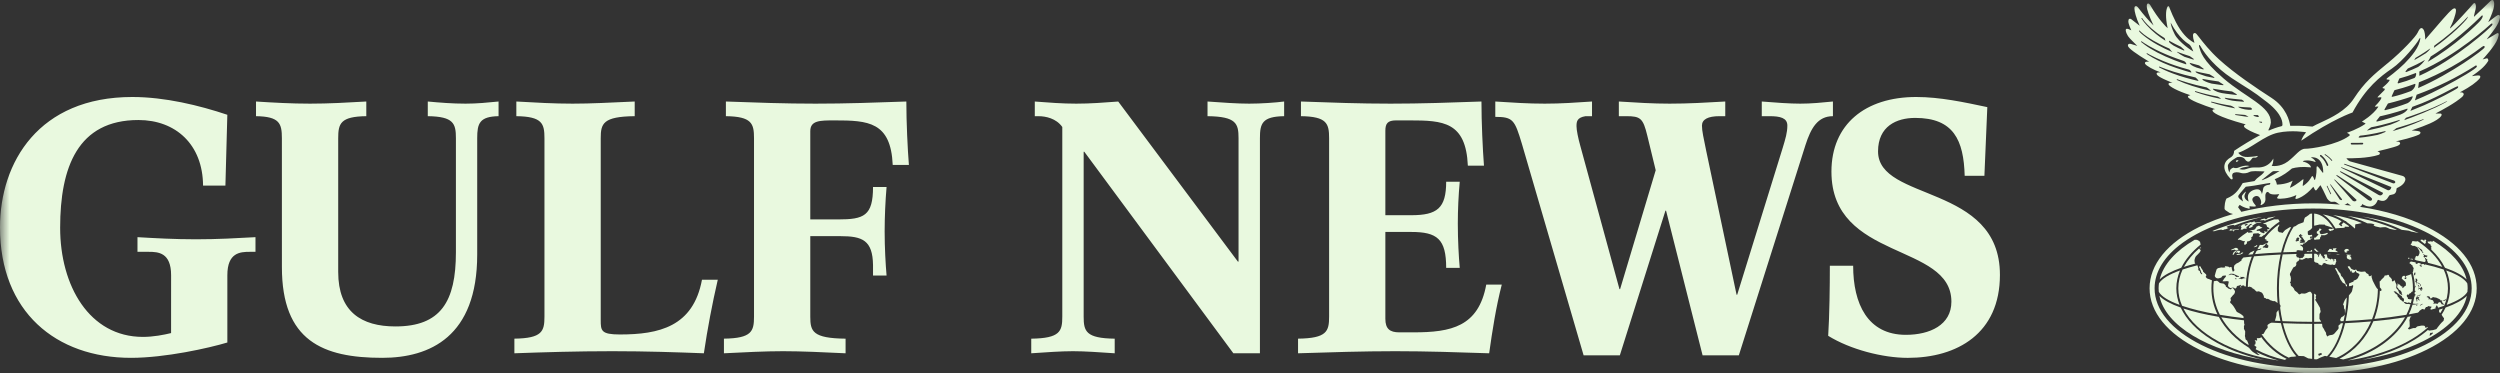 <svg width="134" height="20" viewBox="0 0 134 20" fill="none" xmlns="http://www.w3.org/2000/svg">
<rect x="0" y="0" width="134" height="20" fill="#333333" stroke="none"/>
<g clip-path="url(#clip0_1425_5432)">
<mask id="mask0_1425_5432" style="mask-type:luminance" maskUnits="userSpaceOnUse" x="0" y="0" width="134" height="20">
<path d="M134 0H0V20H134V0Z" fill="white"/>
</mask>
<g mask="url(#mask0_1425_5432)">
<path d="M121.289 11.994L121.296 11.995C121.318 12.002 121.36 12.014 121.423 12.015C121.479 12.022 121.486 12.064 121.486 12.064L121.516 12.159C121.516 12.159 121.601 12.191 121.635 12.231C121.673 12.274 121.607 12.27 121.588 12.284C121.57 12.3 121.507 12.292 121.507 12.292L121.553 12.377L121.472 12.429L121.343 12.389L121.391 12.454L121.343 12.506C121.343 12.506 121.152 12.445 121.152 12.423C121.152 12.403 121.096 12.367 121.096 12.367L120.95 12.38L120.974 12.316L121.128 12.265C121.128 12.265 121.245 12.217 121.264 12.208C121.282 12.204 121.16 12.158 121.149 12.147C121.138 12.134 121.096 12.1 121.096 12.1C121.096 12.1 121.075 12.103 121.044 12.103C120.995 12.129 120.949 12.152 120.9 12.18L120.949 12.192L120.867 12.276C120.861 12.284 120.852 12.309 120.797 12.319C120.74 12.333 120.678 12.33 120.647 12.333C120.642 12.333 120.637 12.333 120.632 12.334C120.601 12.35 120.579 12.366 120.554 12.38L120.609 12.362C120.609 12.362 120.665 12.353 120.665 12.362C120.665 12.369 120.715 12.409 120.715 12.409C120.715 12.409 120.763 12.437 120.749 12.441C120.739 12.447 120.732 12.456 120.693 12.456C120.655 12.456 120.609 12.461 120.592 12.465L120.501 12.488L120.514 12.431C120.514 12.431 120.495 12.425 120.481 12.427C120.293 12.548 120.118 12.677 119.955 12.819C119.954 12.839 119.95 12.855 119.95 12.855L120.042 12.849L120.177 12.898L120.23 12.925L120.338 12.918L120.306 12.963L120.287 13.038L120.289 13.108L120.34 13.124L120.433 13.047L120.44 12.948C120.44 12.948 120.537 12.934 120.582 12.909C120.629 12.882 120.684 12.825 120.684 12.81C120.684 12.79 120.659 12.732 120.659 12.732C120.659 12.732 120.732 12.681 120.742 12.667C120.755 12.649 120.762 12.578 120.762 12.578C120.762 12.578 120.745 12.523 120.814 12.515C120.88 12.509 120.948 12.509 120.962 12.509C120.978 12.507 121.014 12.496 121.048 12.505C121.059 12.507 121.069 12.512 121.077 12.52C121.085 12.527 121.091 12.537 121.095 12.547L121.17 12.55L121.127 12.617L121.07 12.672L121.148 12.686L121.198 12.703L121.304 12.633L121.359 12.581C121.359 12.581 121.366 12.595 121.37 12.606C121.607 12.318 121.888 12.071 122.189 11.874L122.118 11.757L121.895 11.761C121.686 11.828 121.485 11.906 121.289 11.994ZM119.865 13.651L119.9 13.667L120.062 13.648L120.195 13.593L120.242 13.524L120.136 13.55L120.103 13.603L120.079 13.6L119.929 13.616L119.865 13.651ZM119.909 13.298L119.85 13.283C119.85 13.283 119.786 13.288 119.774 13.3C119.754 13.318 119.731 13.331 119.705 13.338C119.688 13.338 119.584 13.393 119.584 13.393L119.598 13.413L119.677 13.399L119.786 13.379L119.834 13.418L119.915 13.402L119.979 13.376L119.955 13.337L119.909 13.298ZM119.897 13.434L119.834 13.443L119.73 13.505L119.661 13.646L119.732 13.649L119.771 13.56L119.863 13.466L119.923 13.468L119.842 13.539L119.909 13.543L119.96 13.517L119.963 13.571L120.028 13.556L120.073 13.474L120.039 13.442L119.897 13.434ZM120.999 13.134L120.99 13.137C120.953 13.145 120.945 13.134 120.924 13.162C120.903 13.191 120.876 13.198 120.876 13.198L120.799 13.241L120.824 13.251L120.949 13.222C120.969 13.194 120.982 13.162 120.999 13.134ZM120.525 18.502V18.498C120.525 18.463 120.508 18.391 120.49 18.361C120.476 18.335 120.464 18.308 120.454 18.28L120.442 18.239C120.442 18.239 120.436 18.256 120.42 18.241C120.403 18.222 120.357 18.18 120.357 18.18L120.354 18.124L120.326 18.002L120.336 17.956L120.342 17.76L120.274 17.621L120.278 17.551C120.281 17.542 120.274 17.487 120.274 17.487L120.309 17.392L120.288 17.359V17.331L120.282 17.279C120.282 17.279 120.28 17.24 120.28 17.215C120.28 17.204 120.278 17.187 120.277 17.169C119.87 17.124 119.463 17.07 119.059 17.006C119.385 17.586 119.893 18.098 120.525 18.502ZM118.636 15.451C118.636 15.951 118.761 16.432 118.987 16.872C119.385 16.939 119.809 16.998 120.257 17.051L120.248 16.95C120.248 16.95 120.227 16.923 120.203 16.909C120.181 16.89 120.203 16.916 120.181 16.89C120.162 16.869 120.077 16.815 120.077 16.815C120.077 16.815 119.993 16.768 119.965 16.755C119.938 16.737 119.894 16.722 119.885 16.705C119.873 16.687 119.865 16.669 119.865 16.669C119.865 16.669 119.763 16.482 119.741 16.455C119.72 16.424 119.703 16.399 119.692 16.384C119.681 16.366 119.618 16.305 119.615 16.294C119.608 16.283 119.553 16.24 119.553 16.24C119.553 16.24 119.524 16.197 119.538 16.169C119.546 16.146 119.558 16.125 119.573 16.105C119.584 16.089 119.577 16.061 119.568 16.048C119.559 16.027 119.558 16.036 119.559 16.012C119.565 15.991 119.553 15.985 119.565 15.968C119.575 15.951 119.668 15.858 119.67 15.842C119.673 15.827 119.72 15.792 119.739 15.776C119.758 15.758 119.774 15.713 119.782 15.697C119.788 15.679 119.807 15.61 119.786 15.585C119.764 15.559 119.713 15.473 119.713 15.473L119.673 15.438L119.629 15.446C119.627 15.456 119.608 15.461 119.601 15.473C119.599 15.48 119.598 15.488 119.596 15.495L119.578 15.511L119.531 15.501L119.482 15.476L119.429 15.461L119.378 15.405L119.311 15.374L119.294 15.3L119.216 15.221L119.191 15.206L119.149 15.196L119.1 15.19L119.031 15.177L118.985 15.171L118.931 15.115L118.832 15.047L118.77 15.056C118.77 15.056 118.721 15.069 118.709 15.069L118.664 15.064C118.644 15.192 118.635 15.322 118.636 15.451ZM120.523 13.635C120.523 13.635 120.514 13.645 120.504 13.652C120.583 13.646 120.665 13.641 120.745 13.631C120.775 13.561 120.807 13.498 120.84 13.427L120.617 13.532L120.523 13.635ZM124.898 12.379C124.936 12.382 124.948 12.389 124.948 12.389L124.955 12.351L125.027 12.357L125.029 12.338L125.105 12.308C125.091 12.281 125.076 12.255 125.06 12.229L124.988 12.28C124.988 12.28 124.888 12.258 124.879 12.265C124.869 12.27 124.808 12.277 124.808 12.277L124.831 12.333C124.831 12.333 124.86 12.376 124.898 12.379ZM125.391 13.64L125.398 13.627C125.33 13.624 125.264 13.622 125.2 13.619L125.298 13.646L125.391 13.64ZM124.887 13.622C124.887 13.622 124.912 13.618 124.94 13.612C124.893 13.611 124.848 13.611 124.8 13.608L124.806 13.622H124.887ZM125.212 14.373V14.363C125.174 14.357 125.162 14.398 125.162 14.398L125.272 14.592L125.298 14.671L125.356 14.758C125.356 14.758 125.382 14.816 125.385 14.83C125.389 14.847 125.422 14.915 125.422 14.915C125.422 14.915 125.433 14.962 125.448 14.981C125.46 14.999 125.557 15.139 125.573 15.156C125.594 15.172 125.619 15.183 125.677 15.213C125.737 15.252 125.737 15.289 125.737 15.289L125.728 15.32L125.8 15.362C125.8 15.325 125.8 15.284 125.799 15.246L125.784 15.252C125.737 15.254 125.73 15.228 125.73 15.207C125.73 15.189 125.688 15.135 125.684 15.089C125.677 15.046 125.636 14.973 125.636 14.973C125.636 14.973 125.598 14.94 125.59 14.906C125.584 14.877 125.554 14.851 125.529 14.829C125.507 14.809 125.485 14.797 125.474 14.762C125.464 14.726 125.463 14.683 125.438 14.647C125.413 14.606 125.377 14.599 125.377 14.599C125.377 14.599 125.367 14.585 125.359 14.564C125.322 14.504 125.285 14.444 125.246 14.385C125.237 14.369 125.212 14.373 125.212 14.373ZM126.004 13.703L126.028 13.686L126.01 13.664L126.006 13.657C125.925 13.651 125.842 13.647 125.76 13.643L125.792 13.682L125.841 13.697L125.789 13.711V13.794L125.802 13.855C125.802 13.855 125.83 13.864 125.841 13.867C125.848 13.867 125.866 13.886 125.866 13.886C125.866 13.886 125.912 13.915 125.936 13.918C125.955 13.925 125.967 13.918 125.967 13.918C125.98 13.913 126.05 13.901 126.05 13.901C126.05 13.901 126.028 13.849 126.026 13.845L126.025 13.807L126.017 13.791L125.99 13.774L125.981 13.76V13.731L125.95 13.727L125.944 13.714V13.686L126.004 13.703ZM129.169 14.128C129.184 14.139 129.215 14.146 129.215 14.146C129.215 14.146 129.244 14.187 129.259 14.199C129.271 14.21 129.314 14.24 129.314 14.24L129.344 14.266L129.283 14.27L129.312 14.28L129.344 14.32L129.353 14.351L129.378 14.361C129.378 14.361 129.382 14.373 129.36 14.421C129.343 14.471 129.363 14.526 129.322 14.598L129.319 14.599C129.392 14.852 129.431 15.114 129.435 15.377L129.461 15.345L129.473 15.317L129.488 15.303V15.34L129.47 15.389L129.436 15.414V15.452C129.436 15.496 129.435 15.539 129.433 15.586L129.453 15.584L129.491 15.611L129.453 15.619L129.465 15.649L129.435 15.657L129.43 15.656C129.43 15.682 129.428 15.707 129.424 15.736L129.433 15.765L129.479 15.795L129.486 15.827H129.443L129.424 15.873L129.418 15.913L129.4 15.937C129.382 16.05 129.357 16.162 129.327 16.271C129.352 16.276 129.374 16.28 129.392 16.28C129.442 16.28 129.46 16.29 129.487 16.287C129.515 16.28 129.577 16.28 129.605 16.28C129.634 16.282 129.627 16.299 129.627 16.299L129.535 16.312L129.343 16.332L129.313 16.329C129.261 16.509 129.193 16.684 129.109 16.852C129.283 16.819 129.449 16.789 129.605 16.756L129.614 16.745C129.617 16.734 129.654 16.715 129.654 16.715C129.654 16.715 129.674 16.66 129.718 16.637C129.765 16.613 129.777 16.588 129.802 16.578C129.826 16.564 129.867 16.553 129.884 16.56C129.902 16.566 129.916 16.596 129.916 16.596L129.975 16.58C129.975 16.58 129.95 16.58 129.975 16.551C129.998 16.52 130.032 16.457 130.032 16.457L130.12 16.454L130.127 16.401L130.337 16.442L130.299 16.508L130.263 16.558L130.296 16.596L130.299 16.599C130.385 16.578 130.465 16.558 130.547 16.533V16.47L130.608 16.361L130.634 16.388L130.684 16.494C130.796 16.459 130.904 16.426 131.007 16.39C131.139 16.089 131.21 15.775 131.21 15.452C131.21 15.105 131.132 14.766 130.981 14.446C130.65 14.337 130.314 14.245 129.975 14.17L129.969 14.189L129.94 14.198L129.925 14.159C129.912 14.156 129.904 14.153 129.893 14.152L129.816 14.156L129.773 14.18L129.728 14.154L129.761 14.122C129.711 14.113 129.662 14.102 129.613 14.09C129.61 14.1 129.604 14.107 129.6 14.115C129.591 14.129 129.501 14.146 129.501 14.146L129.476 14.111C129.476 14.111 129.48 14.089 129.477 14.07L129.476 14.063C129.391 14.048 129.307 14.03 129.22 14.016L129.167 14.069C129.128 14.105 129.157 14.112 129.169 14.128ZM129.549 16.388L129.497 16.359L129.532 16.334L129.575 16.374L129.549 16.388ZM130.933 16.094L131.014 16.083L131.104 16.034L131.112 16.042L131.087 16.091L131.034 16.123L130.931 16.109L130.942 16.094H130.933ZM130.144 15.873L130.246 15.912L130.242 15.943L130.276 15.994L130.288 16.012L130.357 15.957L130.418 15.919L130.447 15.935L130.581 15.954L130.728 16.02L130.797 16.061L130.8 16.096L130.902 16.11L130.899 16.154L130.855 16.17L130.886 16.176L130.938 16.257L130.983 16.291L131.009 16.339L130.956 16.325L130.873 16.311L130.821 16.211L130.75 16.195L130.673 16.238L130.686 16.26L130.641 16.289L130.55 16.268L130.476 16.275L130.403 16.255L130.399 16.252L130.466 16.223L130.442 16.17L130.403 16.096L130.327 16.074L130.223 16.033L130.173 16.05L130.164 16.008L130.22 15.972L130.17 15.977L130.135 15.936H130.08L130.075 15.899L130.144 15.873ZM129.599 15.943L129.654 15.906L129.685 15.914L129.631 15.978L129.656 16.042L129.691 16.07V16.113L129.625 16.075L129.599 16.007L129.562 16.029L129.565 16.092L129.567 16.157L129.522 16.151L129.529 16.075L129.49 16.012L129.522 15.927L129.576 15.842L129.655 15.816L129.73 15.796L129.763 15.803L129.693 15.841L129.6 15.848L129.567 15.914L129.599 15.943ZM129.506 15.197L129.557 15.207L129.562 15.229L129.547 15.252L129.529 15.23L129.506 15.197ZM129.641 15.324L129.601 15.346V15.284L129.593 15.262L129.65 15.293L129.641 15.324ZM129.659 15.328L129.675 15.335L129.67 15.38L129.664 15.413H129.64L129.631 15.369L129.659 15.328ZM129.73 16.377L129.701 16.361L129.82 16.291L129.827 16.281L129.858 16.299L129.73 16.377ZM129.826 15.423L129.818 15.438L129.839 15.456L129.846 15.5L129.831 15.524L129.803 15.498L129.789 15.524L129.803 15.557L129.79 15.588H129.771L129.725 15.54L129.726 15.508L129.716 15.484L129.691 15.48L129.65 15.478L129.631 15.515H129.605L129.628 15.467L129.653 15.456L129.649 15.434L129.697 15.437L129.695 15.454L129.742 15.441L129.749 15.411L129.779 15.394L129.766 15.371L129.818 15.394L129.826 15.423ZM129.76 15.335L129.738 15.34L129.717 15.31L129.738 15.279L129.71 15.259L129.73 15.236L129.761 15.254L129.768 15.289L129.749 15.302L129.76 15.335ZM129.72 14.191L129.775 14.21L129.797 14.252L129.79 14.313L129.748 14.303L129.741 14.244L129.704 14.231L129.675 14.21L129.72 14.191ZM129.61 15.153L129.665 15.172L129.701 15.219L129.685 15.235H129.665L129.647 15.195L129.609 15.189L129.592 15.168L129.61 15.153ZM129.503 14.925L129.549 14.962L129.552 14.972L129.576 15.015L129.562 15.056L129.542 15.07L129.538 15.105L129.567 15.131L129.569 15.172L129.536 15.184L129.524 15.14L129.5 15.131L129.478 15.125L129.454 15.054L129.487 15.064L129.478 14.962L129.467 14.941L129.503 14.925ZM129.413 14.622L129.43 14.605L129.465 14.611L129.467 14.639L129.451 14.739L129.434 14.769L129.393 14.717L129.39 14.682L129.413 14.622ZM125.246 13.459L125.171 13.404C125.171 13.404 125.26 13.302 125.236 13.302C125.212 13.305 125.038 13.317 125.038 13.317L125.06 13.388L124.996 13.401L124.977 13.371V13.343L124.859 13.34L124.835 13.39L124.767 13.456L124.768 13.498C124.958 13.501 125.14 13.507 125.322 13.515L125.246 13.459ZM130.458 16.68C130.447 16.683 130.433 16.687 130.421 16.691L130.429 16.693C130.429 16.693 130.447 16.687 130.458 16.68ZM120.921 11.823C120.939 11.823 120.958 11.819 120.97 11.816C120.977 11.816 120.986 11.809 120.997 11.803C120.972 11.809 120.946 11.816 120.921 11.823ZM121.123 11.812L121.373 11.796V11.839C121.523 11.774 121.679 11.721 121.838 11.667L121.841 11.658L121.975 11.602C121.838 11.624 121.702 11.647 121.567 11.675L121.461 11.767L121.381 11.715C121.328 11.725 121.279 11.738 121.225 11.75L121.123 11.812ZM117.951 13.111V13.099C117.951 13.087 117.922 12.963 117.922 12.963L117.861 12.908C117.861 12.908 117.776 12.856 117.765 12.856C117.753 12.856 117.674 12.853 117.674 12.853L117.639 12.85C116.629 13.437 115.953 14.173 115.76 14.975C115.985 14.749 116.382 14.539 116.915 14.351C117.137 13.903 117.49 13.485 117.951 13.111ZM116.885 16.485C116.354 16.297 115.962 16.083 115.744 15.858C116.072 17.461 118.332 18.798 121.369 19.297C119.174 18.825 117.484 17.776 116.885 16.485ZM117.9 13.293L117.948 13.307C117.948 13.307 118 13.3 117.983 13.29C117.964 13.278 117.942 13.269 117.942 13.269L117.959 13.241C117.938 13.258 117.919 13.275 117.9 13.293Z" fill="#E9F9DF"/>
<path d="M120.964 18.893C120.964 18.893 121.023 18.948 121.032 18.96C121.043 18.973 121.12 19.028 121.12 19.028C121.12 19.028 121.023 19.03 120.986 19.01C120.95 18.992 120.771 18.876 120.748 18.861C120.724 18.848 120.606 18.719 120.58 18.683C120.568 18.667 120.562 18.655 120.555 18.647C119.84 18.21 119.272 17.637 118.927 16.984C118.187 16.859 117.548 16.709 117.027 16.534C117.717 17.894 119.67 18.962 122.141 19.325C121.734 19.215 121.338 19.064 120.958 18.876L120.964 18.893ZM130.746 16.729C130.757 16.749 130.779 16.767 130.8 16.781C130.854 16.7 130.899 16.616 130.942 16.534C130.873 16.559 130.803 16.581 130.732 16.601L130.739 16.616C130.742 16.645 130.723 16.683 130.746 16.729ZM117.912 13.371L117.875 13.314C117.528 13.617 117.251 13.951 117.057 14.305C117.262 14.238 117.469 14.179 117.678 14.127C117.651 14.119 117.645 14.109 117.645 14.109L117.624 13.977L117.631 13.911C117.631 13.911 117.663 13.765 117.716 13.72C117.77 13.676 117.875 13.558 117.912 13.515C117.951 13.467 117.947 13.419 117.947 13.419L117.976 13.412L117.912 13.371ZM117.959 14.297C117.942 14.281 117.909 14.263 117.909 14.263C117.909 14.263 117.868 14.298 117.868 14.313C117.868 14.325 117.923 14.394 117.923 14.394L117.931 14.448L117.976 14.534L117.986 14.603C117.986 14.603 118.01 14.625 118.013 14.632C118.019 14.645 118.027 14.657 118.035 14.669L118.047 14.691L118.003 14.701L117.944 14.636L117.918 14.612L117.936 14.577C117.936 14.577 117.922 14.547 117.912 14.538C117.902 14.528 117.888 14.512 117.862 14.497C117.834 14.48 117.799 14.465 117.799 14.465L117.848 14.433L117.842 14.402C117.842 14.402 117.82 14.388 117.82 14.378V14.336L117.784 14.239L117.782 14.219C117.49 14.293 117.225 14.368 116.987 14.447C116.838 14.76 116.76 15.103 116.758 15.452C116.758 15.775 116.829 16.09 116.96 16.39C117.472 16.566 118.115 16.722 118.856 16.852C118.643 16.418 118.532 15.938 118.531 15.452C118.531 15.307 118.541 15.164 118.559 15.023C118.518 15.01 118.524 15.01 118.501 15.002C118.479 14.996 118.434 14.973 118.434 14.973C118.434 14.973 118.417 14.959 118.402 14.959C118.38 14.958 118.358 14.952 118.338 14.942L118.282 14.91L118.235 14.854L118.224 14.827L118.261 14.78L118.248 14.709C118.248 14.709 118.168 14.639 118.155 14.624C118.138 14.611 118.127 14.591 118.118 14.588C118.108 14.584 118.079 14.569 118.083 14.553C118.086 14.536 118.091 14.542 118.086 14.523C118.079 14.501 118.042 14.447 118.042 14.447C118.042 14.447 117.989 14.376 117.976 14.353C117.965 14.336 117.976 14.315 117.959 14.297ZM118.682 12.394L118.86 12.341C118.86 12.341 119.062 12.304 119.075 12.301C119.086 12.301 119.088 12.332 119.088 12.332L119.194 12.319L119.242 12.29L119.299 12.289C119.373 12.253 119.447 12.22 119.525 12.187C119.506 12.188 119.483 12.204 119.427 12.222C119.349 12.244 119.459 12.182 119.341 12.169C119.322 12.162 119.383 12.131 119.455 12.105C119.525 12.083 119.497 12.092 119.624 12.068C119.75 12.035 119.75 12.08 119.75 12.08C119.75 12.08 119.764 12.08 119.774 12.083C120.229 11.904 120.696 11.759 121.171 11.651C121.177 11.649 121.185 11.647 121.185 11.647C121.185 11.647 121.205 11.641 121.228 11.63C120.254 11.8 119.354 12.056 118.585 12.382C118.594 12.383 118.597 12.385 118.606 12.386C118.644 12.399 118.682 12.394 118.682 12.394ZM123.728 11.541C123.728 11.541 123.567 11.646 123.546 11.661C123.529 11.675 123.491 11.791 123.491 11.818C123.491 11.848 123.467 11.913 123.467 11.913C123.467 11.913 123.321 11.974 123.247 11.995C123.176 12.014 123.104 12.079 123.034 12.123C123.015 12.135 122.982 12.142 122.942 12.154C122.708 12.506 122.516 12.975 122.378 13.523C122.618 13.514 122.86 13.505 123.104 13.499L123.078 13.435L123.123 13.443L123.147 13.4L123.184 13.409L123.227 13.411L123.276 13.42L123.389 13.431C123.441 13.438 123.437 13.409 123.437 13.409L123.448 13.32L123.429 13.254L123.383 13.2L123.292 13.146L123.299 13.116L123.35 13.109L123.374 13.129L123.445 13.116L123.431 13.061L123.509 13.052L123.558 13.019L123.622 12.974C123.622 12.974 123.663 12.953 123.686 12.91C123.71 12.868 123.802 12.855 123.802 12.855L123.86 12.831L123.848 12.78L123.829 12.742L123.81 12.708L123.893 12.652L123.918 12.725L123.894 12.804L123.929 12.811V12.598L123.919 12.582L123.841 12.598C123.841 12.598 123.771 12.603 123.743 12.598C123.711 12.594 123.702 12.545 123.702 12.545C123.702 12.545 123.702 12.479 123.695 12.442C123.682 12.406 123.712 12.391 123.744 12.369C123.778 12.346 123.792 12.341 123.825 12.321C123.86 12.302 123.906 12.244 123.916 12.23L123.929 12.213V11.447C123.894 11.451 123.854 11.454 123.816 11.461L123.728 11.541ZM123.234 12.805C123.223 12.805 123.209 12.819 123.209 12.819L123.227 12.878L123.217 12.904L123.163 12.914L123.128 12.932L123.084 12.941L123.039 12.92L123.034 12.902L123.087 12.87L123.092 12.84L123.064 12.829L123.081 12.777L123.125 12.783L123.128 12.747L123.163 12.722L123.197 12.747L123.23 12.737L123.237 12.767C123.237 12.767 123.244 12.799 123.234 12.805ZM123.552 12.942L123.513 12.96L123.555 12.977L123.552 12.997L123.439 13.011L123.369 13.015L123.321 13.023L123.248 13.032L123.267 13.014L123.291 12.996C123.295 12.989 123.31 12.974 123.31 12.974H123.35L123.363 12.953C123.363 12.953 123.328 12.949 123.321 12.949H123.269L123.268 12.918L123.305 12.899V12.877L123.291 12.859L123.31 12.843L123.346 12.855L123.361 12.816L123.337 12.79L123.344 12.756C123.344 12.756 123.316 12.775 123.304 12.766C123.29 12.76 123.273 12.746 123.273 12.746L123.295 12.726C123.295 12.726 123.284 12.704 123.275 12.703C123.269 12.697 123.234 12.703 123.234 12.703L123.258 12.664L123.23 12.646L123.219 12.608L123.244 12.591L123.26 12.605L123.285 12.55L123.309 12.554H123.358L123.356 12.566L123.315 12.603L123.328 12.605L123.368 12.608L123.416 12.623L123.393 12.661C123.393 12.661 123.351 12.68 123.344 12.688C123.337 12.694 123.34 12.705 123.34 12.705H123.383C123.383 12.705 123.401 12.703 123.41 12.717C123.416 12.733 123.407 12.74 123.427 12.754C123.433 12.758 123.438 12.763 123.441 12.77C123.445 12.776 123.447 12.783 123.447 12.79L123.475 12.811C123.475 12.818 123.488 12.843 123.488 12.843L123.499 12.866L123.491 12.883L123.513 12.899L123.536 12.878L123.56 12.899L123.552 12.942ZM130.173 13.047L130.208 13.057L130.247 13.091L130.288 13.11L130.279 13.135L130.286 13.162L130.335 13.193L130.328 13.213L130.307 13.229L130.324 13.261L130.293 13.284L130.331 13.339L130.31 13.371C130.63 13.676 130.881 14.004 131.052 14.353C131.59 14.54 131.984 14.75 132.209 14.976C132.025 14.199 131.384 13.487 130.423 12.906C130.395 12.926 130.376 12.944 130.376 12.944V12.974L130.324 12.942C130.304 12.925 130.229 12.942 130.229 12.942V12.96L130.181 12.932L130.16 12.957L130.112 12.953C130.112 12.953 130.13 12.992 130.138 13.007C130.15 13.023 130.173 13.047 130.173 13.047ZM123.819 13.473L123.725 13.446L123.644 13.462L123.647 13.492C123.743 13.492 123.836 13.488 123.93 13.488V13.422L123.894 13.394L123.819 13.473ZM121.762 17.295C121.734 17.304 121.7 17.311 121.685 17.32C121.656 17.334 121.557 17.395 121.541 17.423C121.523 17.452 121.557 17.522 121.552 17.54C121.541 17.562 121.529 17.593 121.518 17.61C121.51 17.62 121.478 17.637 121.478 17.637C121.478 17.637 121.493 17.637 121.461 17.671C121.433 17.703 121.426 17.698 121.424 17.721C121.419 17.744 121.373 17.805 121.373 17.805C121.373 17.805 121.373 17.829 121.355 17.843C121.339 17.857 121.338 17.891 121.311 17.902C121.291 17.911 121.268 17.914 121.245 17.91L121.217 17.907C121.596 18.464 122.098 18.904 122.677 19.171C122.772 19.119 122.855 19.119 122.942 19.119C122.988 19.119 123.039 19.106 123.079 19.096C122.724 18.701 122.439 18.08 122.255 17.32C122.091 17.314 121.926 17.304 121.762 17.295ZM123.499 13.652L123.517 13.716L123.493 13.732L123.455 13.778L123.416 13.824H123.323L123.271 13.864L123.228 13.829L123.188 13.792L123.155 13.797L123.101 13.78V13.74L123.072 13.697L123.096 13.612C122.846 13.618 122.596 13.627 122.351 13.637C122.215 14.232 122.148 14.84 122.15 15.45C122.15 15.743 122.166 16.028 122.192 16.302C122.211 16.328 122.234 16.368 122.238 16.392C122.237 16.427 122.229 16.46 122.215 16.492C122.247 16.743 122.285 16.984 122.339 17.214C122.853 17.236 123.389 17.25 123.93 17.25V15.755L123.925 15.753C123.911 15.741 123.885 15.659 123.836 15.637C123.788 15.616 123.656 15.695 123.656 15.695C123.656 15.695 123.583 15.734 123.532 15.738C123.479 15.741 123.462 15.733 123.462 15.733L123.346 15.729C123.346 15.729 123.279 15.78 123.253 15.78C123.227 15.78 123.187 15.747 123.171 15.717C123.161 15.684 123.029 15.596 123.029 15.596C123.029 15.596 122.961 15.538 122.97 15.511C122.977 15.484 122.899 15.416 122.892 15.395C122.892 15.374 122.822 15.353 122.801 15.321C122.774 15.285 122.78 15.268 122.785 15.228C122.792 15.184 122.739 15.139 122.739 15.139L122.783 15.081C122.783 15.081 122.796 14.967 122.794 14.915C122.794 14.863 122.772 14.874 122.779 14.841C122.788 14.807 122.744 14.784 122.739 14.712C122.739 14.637 122.788 14.589 122.788 14.589C122.788 14.589 122.825 14.497 122.845 14.475C122.861 14.457 122.916 14.336 122.932 14.327C122.947 14.318 123.052 14.294 123.071 14.22C123.077 14.197 123.082 14.185 123.084 14.179L123.076 14.123L123.087 14.087C123.103 14.055 123.087 14.071 123.101 14.051C123.12 14.027 123.146 14.009 123.176 14C123.192 13.991 123.241 13.935 123.241 13.935L123.237 13.895L123.273 13.888L123.321 13.917L123.412 13.919L123.475 13.889L123.524 13.869C123.524 13.869 123.566 13.84 123.598 13.829C123.631 13.821 123.695 13.867 123.781 13.835C123.864 13.805 123.854 13.827 123.854 13.827L123.93 13.841V13.601C123.798 13.601 123.669 13.601 123.54 13.604L123.499 13.652Z" fill="#E9F9DF"/>
<path d="M121.192 18.058C121.185 18.084 121.168 18.114 121.147 18.116C121.112 18.118 121.058 18.129 121.041 18.129C121.023 18.129 120.967 18.124 120.967 18.124C120.967 18.124 120.974 18.175 120.974 18.184C120.974 18.2 120.995 18.218 120.985 18.234C120.974 18.247 120.94 18.257 120.94 18.257L120.873 18.231C120.873 18.231 120.857 18.239 120.857 18.249C120.857 18.264 120.879 18.304 120.879 18.304L120.923 18.322L120.911 18.352L120.878 18.369L120.896 18.411L120.893 18.451C120.893 18.451 120.844 18.468 120.84 18.477C120.835 18.489 120.845 18.537 120.869 18.549C120.896 18.56 120.929 18.575 120.929 18.575L120.945 18.61L120.936 18.646C120.936 18.646 120.913 18.673 120.913 18.686C120.913 18.694 120.909 18.71 120.906 18.723C121.4 18.982 121.923 19.172 122.464 19.29C122.494 19.276 122.529 19.256 122.565 19.236C122.025 18.974 121.558 18.569 121.192 18.058ZM123.205 19.078L123.486 19.089L123.718 19.209L123.93 19.236V17.359C123.393 17.356 122.87 17.347 122.364 17.324C122.55 18.091 122.846 18.71 123.205 19.078ZM116.826 16.341C116.712 16.059 116.652 15.757 116.651 15.451C116.651 15.122 116.722 14.799 116.85 14.496C116.265 14.704 115.874 14.941 115.72 15.19C115.71 15.277 115.701 15.362 115.701 15.451C115.701 15.514 115.704 15.579 115.712 15.642C115.857 15.896 116.246 16.131 116.826 16.341ZM124.334 17.114C124.319 17.101 124.323 17.035 124.323 17.014C124.324 16.995 124.326 16.882 124.326 16.846C124.326 16.807 124.382 16.744 124.382 16.715C124.386 16.679 124.381 16.642 124.367 16.609C124.349 16.565 124.372 16.554 124.353 16.501C124.332 16.445 124.128 16.123 124.128 16.123L124.088 16.075C124.088 16.075 124.122 16.024 124.139 16C124.159 15.976 124.115 15.953 124.115 15.932C124.115 15.912 124.131 15.883 124.144 15.852C124.159 15.817 124.113 15.784 124.078 15.754C124.061 15.743 124.047 15.744 124.038 15.749V17.248C124.165 17.248 124.288 17.248 124.414 17.246C124.388 17.191 124.346 17.122 124.334 17.114ZM124.179 14.079L124.255 14.108L124.283 14.173L124.359 14.194L124.44 14.23L124.494 14.18L124.499 14.135L124.527 14.119L124.605 14.094L124.687 14.139L124.756 14.165C124.756 14.165 124.798 14.168 124.823 14.176C124.849 14.187 124.907 14.191 124.922 14.193C124.94 14.194 124.961 14.191 124.961 14.191L125.01 14.172L125.072 14.201L125.132 14.2L125.17 14.176L125.186 14.128L125.202 14.06L125.224 14.024C125.231 14.021 125.224 13.983 125.224 13.983L125.205 13.95C125.205 13.95 125.212 13.922 125.212 13.918L125.209 13.883L125.186 13.896L125.151 13.872L125.106 13.92C125.106 13.92 125.055 13.923 125.046 13.918C125.031 13.911 125.029 13.896 125.017 13.882C125.007 13.866 124.958 13.868 124.958 13.868L124.943 13.902L124.897 13.903L124.878 13.872L124.82 13.866L124.737 13.79V13.713C124.737 13.713 124.717 13.689 124.717 13.671C124.717 13.656 124.704 13.633 124.704 13.633L124.663 13.626L124.649 13.643L124.604 13.65L124.569 13.644V13.694L124.626 13.77L124.599 13.806V13.866L124.577 13.872L124.541 13.839L124.493 13.787L124.499 13.763L124.443 13.72L124.4 13.633L124.403 13.602H124.295C124.315 13.613 124.358 13.656 124.358 13.656V13.676L124.327 13.656C124.327 13.656 124.306 13.643 124.295 13.64C124.284 13.634 124.278 13.656 124.278 13.656C124.272 13.664 124.278 13.681 124.278 13.681C124.288 13.686 124.299 13.692 124.309 13.699V13.721L124.288 13.729L124.286 13.755L124.264 13.78H124.246L124.242 13.767L124.261 13.747L124.255 13.743L124.258 13.737L124.239 13.668L124.153 13.605L124.142 13.599H124.038V13.912L124.046 13.933L124.038 13.941V14.01C124.068 14.037 124.113 14.072 124.122 14.076C124.131 14.079 124.179 14.079 124.179 14.079ZM125.12 13.945L125.143 13.941L125.123 13.962L125.12 13.975L125.097 14.005L125.071 14.002L125.041 13.976L125.12 13.945ZM124.627 13.928L124.723 13.946L124.74 13.96H124.754V13.974H124.689L124.627 13.946V13.928ZM124.24 19.235C124.306 19.181 124.616 19.075 124.616 19.075C124.616 19.075 124.663 19.084 124.729 19.098C125.097 18.729 125.4 18.105 125.588 17.326C125.542 17.328 125.497 17.329 125.451 17.33C125.448 17.355 125.458 17.355 125.443 17.377C125.427 17.403 125.41 17.398 125.382 17.409C125.355 17.419 125.34 17.482 125.34 17.482C125.34 17.482 125.356 17.561 125.351 17.584C125.348 17.608 125.337 17.636 125.302 17.672C125.268 17.706 125.175 17.817 125.128 17.874C125.077 17.93 125.012 17.956 124.918 17.96C124.824 17.965 124.743 18.039 124.743 18.039L124.682 17.927C124.682 17.927 124.68 17.864 124.675 17.844C124.675 17.818 124.6 17.737 124.585 17.685C124.572 17.636 124.491 17.541 124.488 17.526C124.476 17.484 124.47 17.44 124.469 17.396C124.469 17.384 124.462 17.372 124.455 17.356C124.316 17.356 124.178 17.356 124.038 17.358V19.252C124.083 19.26 124.188 19.276 124.24 19.235ZM124.42 18.916L124.459 18.997L124.293 19.075L124.253 18.97L124.42 18.916ZM124.176 13.405C124.176 13.405 124.108 13.34 124.099 13.32C124.09 13.3 124.064 13.326 124.055 13.337C124.044 13.345 124.046 13.381 124.046 13.381C124.05 13.395 124.084 13.417 124.109 13.437C124.137 13.46 124.125 13.45 124.138 13.468C124.145 13.474 124.152 13.483 124.153 13.49H124.284L124.178 13.411M122.038 16.722C122.029 16.725 122.019 16.772 122.019 16.779C122.019 16.779 122.013 16.892 122.013 16.907C122.013 16.923 121.96 17.131 121.936 17.19C122.031 17.195 122.129 17.2 122.229 17.205C122.185 17.012 122.15 16.816 122.123 16.62C122.103 16.641 122.087 16.657 122.081 16.667C122.077 16.683 122.051 16.718 122.038 16.722ZM125.733 11.848L125.776 11.881L125.764 11.886C125.925 11.995 126.081 12.116 126.225 12.252L126.23 12.237C126.23 12.237 126.241 12.102 126.239 12.054C126.237 12.005 126.297 12.021 126.373 12.005C126.419 11.996 126.508 11.969 126.597 11.955C126.099 11.747 125.578 11.602 125.046 11.524C125.277 11.607 125.5 11.718 125.707 11.848L125.733 11.848ZM124.327 12.033L124.609 12.04C124.609 12.04 124.627 12.084 124.659 12.087C124.695 12.087 125.003 12.202 125.003 12.202L125.052 12.217C124.765 11.758 124.417 11.475 124.038 11.447V12.103C124.059 12.089 124.07 12.09 124.115 12.084C124.178 12.074 124.327 12.033 124.327 12.033ZM124.18 12.836L124.269 12.833L124.342 12.82L124.353 12.776L124.359 12.724L124.394 12.677C124.394 12.677 124.424 12.679 124.413 12.674C124.404 12.667 124.412 12.605 124.412 12.605H124.622C124.648 12.605 124.723 12.548 124.756 12.543C124.792 12.533 124.74 12.476 124.74 12.476L124.631 12.517L124.436 12.556L124.352 12.517L124.342 12.459C124.342 12.459 124.303 12.401 124.353 12.379C124.407 12.357 124.436 12.289 124.436 12.289L124.348 12.247L124.286 12.274L124.316 12.319L124.264 12.353L124.181 12.418L124.178 12.501L124.274 12.565L124.197 12.651L124.098 12.744L124.038 12.736V12.838L124.078 12.854L124.18 12.836ZM125.189 12.247L125.294 12.229C125.294 12.229 125.491 12.224 125.609 12.213C125.73 12.2 125.676 12.147 125.676 12.147L125.899 12.159L125.897 12.112C125.806 12.044 125.714 11.981 125.619 11.921L125.609 11.925L125.5 12.043L125.553 12.112L125.487 12.127L125.356 12.018L125.489 11.869L125.525 11.865C125.208 11.681 124.863 11.554 124.505 11.49C124.756 11.645 124.988 11.905 125.189 12.247ZM122.091 12.372V12.233C122.091 12.202 122.132 12.151 122.132 12.151C122.132 12.151 122.155 12.078 122.175 12.071C122.19 12.066 122.166 12.044 122.153 12.031C121.878 12.226 121.63 12.46 121.416 12.728C121.411 12.749 121.409 12.78 121.393 12.79C121.372 12.811 121.457 12.839 121.468 12.839C121.483 12.849 121.498 12.861 121.51 12.875L121.423 12.905L121.444 12.908L121.51 12.906L121.565 12.931L121.585 12.95L121.567 12.992L121.547 13.01L121.44 13.054C121.44 13.054 121.349 13.105 121.339 13.107C121.319 13.113 121.3 13.12 121.281 13.129L121.129 13.126C121.086 13.199 121.041 13.277 120.999 13.355L121.104 13.35L121.185 13.309L121.213 13.333L121.134 13.395L121.016 13.411L120.948 13.458C120.921 13.51 120.897 13.564 120.869 13.62C121.335 13.579 121.802 13.548 122.269 13.529C122.401 12.997 122.586 12.535 122.808 12.174C122.757 12.181 122.716 12.185 122.716 12.185L122.48 12.335L122.343 12.487L122.271 12.462L122.157 12.444L122.091 12.372ZM121.577 13.236C121.577 13.236 121.569 13.272 121.554 13.282C121.533 13.291 121.44 13.291 121.44 13.291L121.411 13.269L121.289 13.271L121.284 13.232L121.377 13.173L121.44 13.086L121.517 13.04L121.529 13.116L121.475 13.145L121.547 13.134C121.547 13.134 121.585 13.145 121.585 13.158C121.584 13.166 121.577 13.236 121.577 13.236ZM130.87 16.867L130.873 16.875C130.886 16.908 130.942 16.984 130.966 17.02C130.99 17.053 131.013 17.03 130.993 17.096C130.977 17.163 131.003 17.178 130.931 17.234C130.854 17.296 130.707 17.482 130.656 17.55C130.608 17.618 130.598 17.645 130.556 17.652C130.515 17.66 130.437 17.686 130.408 17.695C130.37 17.701 130.331 17.705 130.293 17.707C130.262 17.712 130.242 17.729 130.197 17.715C130.16 17.706 130.148 17.701 130.14 17.682C129.303 18.408 128.069 18.976 126.612 19.292C127.826 19.091 128.94 18.754 129.869 18.294C131.218 17.625 132.035 16.772 132.224 15.857C132.007 16.082 131.614 16.296 131.083 16.485C131.022 16.617 130.95 16.745 130.87 16.867ZM130.395 17.874C130.355 17.908 130.316 17.942 130.278 17.978L130.223 17.992L130.262 17.84L130.307 17.844L130.403 17.825C130.403 17.825 130.412 17.869 130.395 17.874ZM131.117 14.496C131.25 14.8 131.318 15.121 131.318 15.452C131.317 15.757 131.258 16.059 131.144 16.341C131.72 16.131 132.113 15.896 132.254 15.642C132.263 15.579 132.266 15.515 132.266 15.452C132.266 15.362 132.26 15.277 132.247 15.19C132.097 14.941 131.7 14.705 131.117 14.496Z" fill="#E9F9DF"/>
<path d="M127.089 17.23C126.645 17.268 126.178 17.3 125.698 17.323C125.512 18.097 125.212 18.726 124.849 19.12C124.985 19.144 125.146 19.175 125.217 19.189C126.036 18.83 126.704 18.124 127.089 17.23ZM120.817 13.74C120.603 14.26 120.49 14.818 120.484 15.383H120.496C120.515 15.375 120.586 15.362 120.586 15.362C120.586 15.362 120.615 15.378 120.656 15.394C120.679 15.399 120.701 15.411 120.719 15.426V15.452L120.764 15.463C120.764 15.463 120.773 15.484 120.807 15.498C120.84 15.509 120.868 15.544 120.868 15.553C120.868 15.562 120.877 15.574 120.877 15.574C120.877 15.574 120.888 15.56 120.915 15.588C120.94 15.613 120.941 15.636 120.975 15.63C121.003 15.626 121.047 15.607 121.087 15.62C121.127 15.633 121.211 15.669 121.229 15.682C121.252 15.7 121.27 15.724 121.283 15.751C121.286 15.763 121.31 15.801 121.31 15.801L121.344 15.874C121.344 15.874 121.344 15.906 121.341 15.92C121.339 15.932 121.361 15.961 121.373 15.965C121.389 15.97 121.435 15.979 121.435 15.979L121.467 16.019C121.467 16.019 121.565 16.012 121.573 16.022C121.586 16.035 121.688 16.075 121.688 16.087C121.688 16.097 121.72 16.107 121.737 16.104C121.75 16.101 121.829 16.147 121.845 16.144C121.86 16.143 121.885 16.129 121.918 16.139C121.951 16.153 121.968 16.156 121.995 16.183C122.014 16.196 122.049 16.223 122.078 16.241C122.055 15.979 122.044 15.716 122.043 15.452C122.043 14.802 122.116 14.19 122.24 13.643C121.75 13.666 121.271 13.701 120.817 13.74Z" fill="#E9F9DF"/>
<path d="M128.912 17.006C128.348 17.097 127.782 17.167 127.214 17.216C126.84 18.112 126.192 18.831 125.396 19.226C125.457 19.238 125.528 19.251 125.599 19.266C127.094 18.912 128.304 18.078 128.912 17.006Z" fill="#E9F9DF"/>
<path d="M130.129 17.521C130.129 17.521 130.08 17.542 130.063 17.554C130.041 17.561 130.003 17.577 129.997 17.564C129.989 17.555 129.997 17.492 129.952 17.466C129.905 17.444 129.801 17.452 129.786 17.452C129.774 17.452 129.691 17.471 129.641 17.482C129.588 17.493 129.594 17.474 129.536 17.521C129.477 17.57 129.5 17.574 129.455 17.585C129.407 17.589 129.387 17.574 129.343 17.587C129.297 17.599 129.284 17.609 129.236 17.622C129.184 17.638 129.129 17.673 129.11 17.649C129.094 17.628 129.062 17.6 129.062 17.6C129.062 17.6 129.163 17.527 129.16 17.484C129.16 17.443 129.159 17.28 129.154 17.242C129.148 17.201 129.14 17.213 129.145 17.168C129.151 17.122 129.194 17.005 129.208 16.985C129.225 16.969 129.244 16.956 129.265 16.946C129.195 16.959 129.121 16.973 129.048 16.983C128.47 18.065 127.3 18.921 125.845 19.319L125.848 19.32C127.647 19.054 129.173 18.412 130.129 17.555V17.521ZM127.591 15.604L127.57 15.59L127.56 15.568C127.546 16.091 127.446 16.609 127.263 17.097C127.838 17.041 128.412 16.966 128.983 16.873C129.072 16.695 129.146 16.509 129.203 16.318L129.115 16.292L128.992 16.296L128.897 16.264L128.9 16.246L128.851 16.225L128.849 16.195L128.916 16.187C128.93 16.187 128.95 16.201 128.95 16.201C128.95 16.201 129.004 16.227 129.024 16.227C129.039 16.227 129.053 16.229 129.067 16.234L129.094 16.205L129.185 16.235L129.222 16.248C129.243 16.179 129.258 16.11 129.271 16.041L129.206 16.036L129.166 16.049L129.14 16.032L129.068 16.024L129.053 15.943L129.009 15.896L129.002 15.833L129.034 15.78L129.103 15.803L129.138 15.74L129.216 15.707L129.265 15.64L129.32 15.619L129.324 15.602C129.328 15.551 129.333 15.5 129.333 15.451C129.333 15.188 129.299 14.935 129.236 14.686C129.209 14.707 129.178 14.723 129.146 14.733C129.105 14.744 128.995 14.783 128.995 14.783L128.95 14.8V14.85L128.919 14.851L128.895 14.787C128.895 14.787 128.848 14.768 128.794 14.8C128.742 14.835 128.73 14.926 128.73 14.926L128.775 14.972C128.775 14.972 128.797 14.997 128.823 15.015C128.848 15.033 128.913 15.092 128.913 15.092C128.913 15.092 128.957 15.158 128.955 15.187C128.95 15.218 128.955 15.306 128.955 15.306L128.884 15.349L128.795 15.442L128.773 15.441L128.765 15.392L128.779 15.363L128.721 15.352C128.721 15.352 128.672 15.325 128.67 15.311C128.669 15.298 128.604 15.244 128.604 15.244L128.576 15.243L128.543 15.235L128.541 15.197L128.507 15.198L128.511 15.269L128.485 15.369L128.492 15.417L128.511 15.413L128.534 15.441C128.534 15.441 128.572 15.505 128.574 15.512L128.603 15.534C128.603 15.534 128.628 15.544 128.654 15.563C128.679 15.586 128.705 15.629 128.718 15.644C128.732 15.653 128.734 15.748 128.737 15.762C128.742 15.775 128.772 15.811 128.772 15.811L128.749 15.821L128.621 15.741C128.621 15.741 128.558 15.623 128.552 15.59C128.548 15.56 128.467 15.464 128.448 15.452C128.425 15.442 128.455 15.331 128.45 15.282C128.448 15.231 128.386 15.143 128.385 15.111C128.382 15.078 128.32 14.998 128.32 14.998C128.32 14.998 128.325 15.012 128.315 15.035C128.308 15.06 128.26 15.085 128.26 15.085L128.205 15.069C128.205 15.069 128.211 14.966 128.198 14.96C128.181 14.953 128.149 14.877 128.107 14.861C128.069 14.844 128.048 14.776 128.048 14.759C128.045 14.738 127.987 14.722 127.987 14.722L127.969 14.746L127.91 14.761H127.87L127.795 14.788L127.801 14.827C127.801 14.827 127.795 14.851 127.774 14.861C127.754 14.874 127.688 14.945 127.688 14.945C127.658 14.968 127.632 14.998 127.614 15.032C127.611 15.048 127.557 15.081 127.557 15.081L127.547 15.086C127.557 15.19 127.561 15.296 127.561 15.402C127.568 15.408 127.637 15.488 127.642 15.497C127.646 15.514 127.648 15.53 127.649 15.548L127.642 15.575L127.591 15.604ZM128.944 14.959L128.895 14.946C128.879 14.942 128.884 14.91 128.884 14.91L128.91 14.867H128.963L128.988 14.873L128.974 14.937L128.944 14.959ZM128.33 15.608L128.364 15.626L128.43 15.629L128.455 15.673L128.534 15.728L128.595 15.771L128.659 15.828L128.712 15.86L128.748 15.88L128.733 15.921L128.754 15.932L128.795 15.977L128.854 16.011L128.846 16.164L128.795 16.17C128.795 16.17 128.708 16.082 128.676 16.073C128.644 16.059 128.62 16.025 128.618 16.004C128.613 15.986 128.572 15.947 128.572 15.947L128.521 15.898C128.521 15.898 128.499 15.816 128.494 15.804C128.478 15.789 128.461 15.775 128.443 15.764L128.387 15.726C128.387 15.726 128.306 15.625 128.3 15.614C128.299 15.604 128.33 15.608 128.33 15.608ZM130.118 14.014L130.138 14.087C130.418 14.155 130.675 14.226 130.908 14.304C130.635 13.796 130.186 13.331 129.6 12.933L129.583 12.927L129.549 12.937C129.549 12.937 129.537 12.941 129.5 12.942C129.465 12.944 129.407 12.927 129.353 12.924C129.299 12.92 129.299 12.932 129.299 12.932L129.249 13.06L129.204 13.129L129.222 13.135L129.289 13.148L129.317 13.186L129.369 13.187L129.376 13.163C129.376 13.163 129.472 13.204 129.492 13.213C129.515 13.224 129.556 13.247 129.556 13.247C129.556 13.247 129.576 13.273 129.578 13.283C129.583 13.292 129.612 13.346 129.626 13.363C129.641 13.379 129.688 13.473 129.688 13.473L129.68 13.505C129.68 13.505 129.688 13.546 129.692 13.555C129.695 13.562 129.676 13.594 129.666 13.617C129.66 13.643 129.641 13.69 129.641 13.69L129.587 13.737L129.54 13.727L129.514 13.706C129.514 13.706 129.498 13.718 129.498 13.735C129.498 13.755 129.446 13.78 129.446 13.78L129.482 13.825L129.437 13.865L129.412 13.868L129.434 13.91C129.434 13.91 129.49 13.935 129.517 13.954C129.666 13.983 129.809 14.011 129.944 14.044L129.997 14.028L130.018 13.933L129.982 13.886L129.976 13.829L130.014 13.836L130.04 13.866L130.112 13.92L130.086 13.981L130.118 14.014ZM129.839 13.536L129.785 13.461L129.738 13.413L129.679 13.341L129.588 13.258L129.576 13.219L129.705 13.315L129.826 13.403L129.836 13.473L129.895 13.554L129.868 13.572L129.839 13.536ZM130.084 13.734L130.063 13.793L129.999 13.768L129.967 13.775L129.978 13.805L129.955 13.811L129.898 13.764C129.898 13.764 129.895 13.729 129.921 13.727C129.949 13.727 129.927 13.698 129.927 13.698L129.879 13.634V13.617L129.999 13.682L130.103 13.7L130.123 13.739L130.084 13.734ZM125.878 13.354L125.85 13.342L125.827 13.349L125.777 13.34L125.737 13.348L125.701 13.37L125.659 13.405L125.653 13.409C125.663 13.449 125.676 13.488 125.684 13.528C125.73 13.53 125.776 13.532 125.819 13.536L125.777 13.499L125.776 13.467L125.805 13.487L125.833 13.473L125.808 13.458L125.828 13.435L125.91 13.446L125.916 13.431L125.881 13.412L125.878 13.354ZM129.339 13.919V13.916C129.344 13.895 129.314 13.873 129.314 13.873C129.314 13.873 129.253 13.867 129.229 13.867C129.215 13.869 129.194 13.88 129.179 13.888C129.233 13.899 129.288 13.906 129.339 13.919ZM119.44 12.367L119.571 12.358L119.661 12.346L119.716 12.354L119.694 12.381C119.694 12.389 119.701 12.414 119.709 12.408C119.72 12.405 119.756 12.371 119.756 12.371V12.34L119.888 12.311L119.991 12.304H120.003C120.003 12.296 120.003 12.288 119.998 12.28C119.998 12.253 119.914 12.282 119.914 12.282C119.914 12.282 119.663 12.32 119.644 12.313C119.627 12.306 119.591 12.296 119.599 12.275C119.616 12.253 119.681 12.243 119.697 12.24C119.697 12.24 119.695 12.237 119.685 12.233C119.619 12.261 119.557 12.288 119.493 12.315H119.53L119.525 12.34L119.44 12.367ZM129.098 13.993L129.086 13.992L129.088 14L129.098 13.993ZM127.121 11.985C127.218 12.002 127.319 12.041 127.243 12.059C127.169 12.075 127.333 12.138 127.333 12.138L127.581 12.193C127.581 12.193 127.779 12.167 127.853 12.175C127.929 12.182 128.079 12.264 128.079 12.264L128.323 12.314L128.45 12.322L128.46 12.309C127.697 11.97 126.804 11.722 125.833 11.576C126.207 11.681 126.562 11.81 126.894 11.971C126.975 11.973 127.06 11.973 127.121 11.985ZM119.155 14.344C119.13 14.338 119.062 14.335 119.062 14.335C119.062 14.335 118.983 14.357 118.917 14.366C118.88 14.368 118.843 14.4 118.812 14.434C118.77 14.552 118.74 14.672 118.709 14.793C118.722 14.834 118.747 14.868 118.78 14.892C118.814 14.915 118.854 14.926 118.895 14.922C119.001 14.911 119.083 14.866 119.083 14.851C119.083 14.832 119.14 14.782 119.14 14.782L119.254 14.769L119.307 14.767C119.307 14.767 119.321 14.789 119.307 14.823C119.288 14.858 119.226 14.922 119.226 14.922C119.226 14.922 119.191 14.96 119.184 14.988C119.174 15.016 119.14 15.04 119.127 15.065C119.111 15.086 119.217 15.08 119.217 15.08L119.374 15.068C119.374 15.068 119.463 15.085 119.463 15.101C119.463 15.118 119.422 15.255 119.422 15.305C119.422 15.357 119.482 15.406 119.523 15.427C119.523 15.427 119.541 15.453 119.585 15.436C119.625 15.42 119.694 15.412 119.694 15.412L119.765 15.435L119.808 15.494L119.823 15.448L119.866 15.422C119.866 15.422 119.891 15.402 119.891 15.393C119.891 15.383 119.87 15.361 119.906 15.341C119.942 15.322 119.901 15.325 119.942 15.322C119.98 15.32 119.986 15.315 120.04 15.293C120.093 15.267 120.106 15.264 120.106 15.264L120.121 15.289L120.093 15.328V15.357C120.093 15.37 120.074 15.399 120.087 15.405C120.096 15.409 120.139 15.402 120.139 15.402L120.116 15.347L120.121 15.328L120.237 15.293L120.302 15.322C120.302 15.322 120.294 15.347 120.308 15.35C120.319 15.352 120.315 15.352 120.38 15.352C120.382 15.214 120.389 15.078 120.403 14.942H120.4L120.403 14.917H120.408C120.454 14.508 120.551 14.118 120.696 13.754C120.545 13.768 120.394 13.784 120.244 13.803C120.244 13.803 120.235 13.821 120.228 13.826C120.201 13.85 120.174 13.876 120.149 13.902L120.151 13.954C120.151 13.954 120.004 14.068 119.985 14.074C119.944 14.089 119.904 14.108 119.866 14.13C119.851 14.141 119.787 14.199 119.767 14.218C119.747 14.245 119.74 14.346 119.735 14.366C119.732 14.383 119.759 14.439 119.759 14.451C119.759 14.462 119.775 14.479 119.759 14.502C119.74 14.524 119.72 14.543 119.697 14.559L119.668 14.548C119.668 14.548 119.651 14.479 119.644 14.462C119.638 14.449 119.623 14.423 119.623 14.414C119.623 14.405 119.627 14.362 119.627 14.362L119.616 14.331C119.616 14.331 119.581 14.297 119.557 14.313C119.53 14.334 119.501 14.335 119.501 14.335C119.501 14.335 119.448 14.282 119.401 14.285C119.35 14.287 119.252 14.245 119.252 14.29C119.252 14.335 119.328 14.328 119.252 14.335C119.178 14.344 119.178 14.346 119.155 14.344ZM119.882 14.96H119.809L119.788 14.93L119.799 14.917L119.887 14.942L119.882 14.96ZM120.095 14.866L120.079 14.853L120.092 14.832L120.165 14.851L120.232 14.835C120.232 14.835 120.274 14.869 120.285 14.873C120.296 14.881 120.345 14.895 120.345 14.895L120.354 14.922L120.285 14.912L120.232 14.931L120.214 14.923L120.162 14.975L120.136 14.942H119.997V14.922L120.061 14.912L120.102 14.889L120.095 14.866ZM119.565 14.669L119.664 14.675L119.716 14.679L119.761 14.702L119.834 14.734L119.897 14.762L119.941 14.784L120.009 14.796L120.013 14.82L119.985 14.836L119.926 14.841L119.836 14.846L119.807 14.844L119.86 14.818L119.854 14.808L119.83 14.802L119.786 14.784L119.774 14.743L119.74 14.748L119.67 14.73L119.618 14.718L119.585 14.707L119.533 14.732L119.465 14.751L119.447 14.743L119.565 14.669ZM129.747 12.908C129.836 12.969 129.922 13.034 130.003 13.102C129.992 13.091 129.986 13.083 129.986 13.083L129.98 13.046C129.98 13.046 130.014 13.052 130.024 13.027C130.032 13.007 130.022 12.988 130.022 12.968C130.022 12.954 130.021 12.927 130.021 12.927L130.051 12.908L130.044 12.884L130.002 12.851L129.996 12.823L129.955 12.834L129.972 12.854L129.959 12.865L129.926 12.902C129.926 12.902 129.891 12.88 129.877 12.868C129.868 12.851 129.854 12.847 129.786 12.846C129.719 12.842 129.751 12.895 129.751 12.895L129.749 12.904" fill="#E9F9DF"/>
<path d="M126.974 14.687C126.974 14.687 126.928 14.701 126.919 14.687C126.912 14.675 126.841 14.643 126.841 14.643L126.77 14.553L126.718 14.554C126.718 14.554 126.57 14.575 126.551 14.568C126.494 14.554 126.435 14.542 126.377 14.532C126.317 14.522 126.326 14.502 126.317 14.486C126.312 14.469 126.303 14.449 126.271 14.449C126.236 14.449 126.211 14.479 126.194 14.479C126.179 14.473 126.104 14.442 126.09 14.438C126.06 14.428 126.033 14.411 126.01 14.388C125.999 14.368 125.953 14.273 125.929 14.273C125.902 14.273 125.862 14.27 125.847 14.28C125.833 14.293 125.843 14.317 125.862 14.346C125.881 14.373 125.916 14.422 125.935 14.446C125.954 14.466 125.968 14.481 125.968 14.507C125.968 14.532 125.992 14.553 125.992 14.553L126.014 14.561L126.008 14.518L126.027 14.502L126.043 14.527L126.058 14.601C126.058 14.601 126.081 14.617 126.09 14.616C126.106 14.614 126.123 14.614 126.139 14.616C126.16 14.616 126.182 14.614 126.194 14.598C126.206 14.577 126.276 14.5 126.276 14.5C126.276 14.5 126.276 14.529 126.285 14.569C126.29 14.608 126.359 14.633 126.375 14.639C126.39 14.646 126.398 14.643 126.411 14.651C126.427 14.659 126.437 14.685 126.452 14.698C126.46 14.716 126.475 14.716 126.475 14.716C126.475 14.716 126.465 14.761 126.424 14.813C126.384 14.867 126.394 14.902 126.394 14.902C126.394 14.902 126.365 14.911 126.355 14.926C126.349 14.939 126.359 14.952 126.332 14.959C126.306 14.964 126.296 14.991 126.272 14.999C126.248 15.011 126.226 15.014 126.177 15.033C126.126 15.054 126.151 15.094 126.151 15.094C126.09 15.108 125.987 15.159 125.907 15.196C125.908 15.246 125.908 15.293 125.908 15.341C125.92 15.335 125.933 15.333 125.946 15.335C125.971 15.344 125.968 15.33 125.992 15.327C126.004 15.326 126.015 15.326 126.027 15.327L126.096 15.288L126.126 15.285C126.126 15.285 126.138 15.369 126.112 15.417C126.09 15.463 126.085 15.586 126.052 15.642C126.018 15.696 125.968 15.755 125.93 15.8C125.923 15.807 125.913 15.818 125.902 15.83C125.883 16.294 125.824 16.754 125.725 17.206C126.198 17.184 126.669 17.151 127.141 17.108C127.34 16.609 127.451 16.057 127.454 15.477L127.433 15.488C127.433 15.488 127.388 15.447 127.369 15.405C127.35 15.366 127.323 15.336 127.274 15.234C127.221 15.131 127.195 15.089 127.178 15.045L127.117 14.853C127.117 14.853 127.127 14.821 127.115 14.797C127.107 14.768 127.11 14.764 127.11 14.764L127.092 14.744L127.08 14.782C127.08 14.782 127.032 14.813 127.013 14.808C126.992 14.801 126.929 14.726 126.929 14.726C126.929 14.726 126.946 14.72 126.96 14.709C126.974 14.701 126.974 14.687 126.974 14.687ZM129.096 13.808L129.073 13.869C129.096 13.873 129.119 13.879 129.142 13.882L129.134 13.867L129.141 13.82L129.096 13.808ZM128.987 12.349C129.138 12.362 129.075 12.357 129.251 12.414C129.319 12.433 129.475 12.463 129.641 12.493C128.78 12.1 127.75 11.794 126.61 11.605C127.389 11.775 128.107 12.018 128.737 12.32C128.806 12.331 128.9 12.341 128.987 12.349Z" fill="#E9F9DF"/>
<path d="M125.616 17.213C125.703 16.822 125.763 16.398 125.789 15.946C125.764 15.97 125.743 15.999 125.723 16.021C125.654 16.106 125.588 16.326 125.588 16.326L125.623 16.369C125.623 16.369 125.641 16.415 125.637 16.439C125.632 16.462 125.638 16.533 125.638 16.533C125.638 16.533 125.675 16.566 125.68 16.594C125.689 16.623 125.678 16.623 125.686 16.686C125.693 16.75 125.689 16.766 125.689 16.826C125.693 16.884 125.575 16.974 125.526 16.99C125.481 17.007 125.487 17.036 125.466 17.063C125.442 17.087 125.431 17.129 125.431 17.129C125.431 17.129 125.449 17.159 125.46 17.217C125.508 17.216 125.563 17.215 125.616 17.213ZM120.853 11.886C120.889 11.856 120.812 11.872 120.812 11.872L120.68 11.923L120.657 11.896C120.421 11.961 120.192 12.04 119.97 12.121C119.987 12.127 119.998 12.132 119.998 12.132C119.998 12.132 120.048 12.1 120.078 12.089C120.107 12.078 120.172 12.078 120.172 12.078L120.103 12.148L120.147 12.176L120.099 12.307L120.147 12.309C120.147 12.309 120.228 12.294 120.233 12.307C120.24 12.32 120.228 12.272 120.228 12.272L120.333 12.254L120.388 12.265L120.448 12.216L120.421 12.204L120.377 12.186L120.458 12.136C120.458 12.136 120.521 12.075 120.529 12.078C120.54 12.078 120.599 12.013 120.599 12.013C120.599 12.013 120.682 11.994 120.693 11.997C120.704 11.997 120.704 12.025 120.704 12.025L120.602 12.089L120.566 12.146L120.534 12.175L120.578 12.225C120.578 12.225 120.606 12.202 120.613 12.202C120.613 12.202 120.631 12.2 120.642 12.2C120.686 12.174 120.73 12.151 120.772 12.127C120.648 12.134 120.758 12.081 120.758 12.081L120.841 12.021L120.956 11.957L121.143 11.938L121.234 11.896L120.922 11.925C120.922 11.925 120.819 11.915 120.853 11.886ZM120.361 12.108L120.295 12.044L120.44 11.996L120.493 12.013L120.361 12.108ZM119.87 8.598C119.865 8.6 119.861 8.603 119.857 8.607C119.853 8.611 119.85 8.616 119.848 8.621C119.846 8.627 119.846 8.632 119.846 8.638C119.846 8.643 119.847 8.649 119.85 8.654C119.855 8.664 119.863 8.673 119.874 8.677C119.884 8.681 119.896 8.681 119.906 8.676C119.926 8.664 119.98 8.607 119.986 8.584C119.986 8.584 119.889 8.588 119.87 8.598Z" fill="#E9F9DF"/>
<path d="M133.962 0.812C133.947 0.801 133.922 0.792 133.878 0.812C133.793 0.851 133.475 1.106 133.373 1.187C133.378 1.173 133.382 1.161 133.39 1.14L133.408 1.1C133.486 0.939 133.689 0.506 133.689 0.216C133.689 0.151 133.68 0.098 133.658 0.053C133.655 0.042 133.647 0.013 133.613 0.003C133.575 -0.009 133.528 0.014 133.467 0.075C133.345 0.202 132.633 0.877 132.625 0.883C132.618 0.89 132.611 0.896 132.604 0.9V0.893C132.604 0.883 132.604 0.871 132.606 0.848L132.644 0.685C132.675 0.569 132.709 0.441 132.709 0.338C132.711 0.294 132.702 0.25 132.682 0.212C132.679 0.194 132.666 0.168 132.642 0.167C132.604 0.155 132.562 0.199 132.536 0.234C132.461 0.338 131.523 1.359 131.354 1.503C131.334 1.517 131.323 1.525 131.323 1.525C131.319 1.49 131.357 1.401 131.415 1.298C131.446 1.238 131.64 0.772 131.64 0.558C131.642 0.53 131.636 0.503 131.622 0.48C131.617 0.468 131.609 0.459 131.598 0.453C131.588 0.446 131.576 0.443 131.563 0.444C131.434 0.449 131.168 0.755 130.52 1.509C130.52 1.509 130.01 2.103 129.988 2.125V2.114C129.988 2.1 129.99 2.078 129.99 2.052C129.99 1.929 129.972 1.697 129.9 1.583C129.863 1.527 129.827 1.503 129.785 1.505C129.724 1.506 129.665 1.582 129.584 1.754C129.488 1.961 128.775 2.734 127.986 3.383L127.96 3.402C127.225 4.006 126.739 4.406 126.171 5.275C125.736 5.944 124.961 6.303 124.397 6.566C124.233 6.642 124.074 6.713 123.95 6.785C123.897 6.781 123.36 6.725 122.755 6.744C122.72 6.495 122.553 5.768 121.759 5.251C120.948 4.727 119.773 3.943 118.942 3.185C118.43 2.717 118.09 2.277 117.887 2.015C117.758 1.85 117.712 1.791 117.677 1.78C117.623 1.759 117.591 1.78 117.574 1.796C117.559 1.814 117.543 1.841 117.543 1.909C117.543 1.98 117.561 2.096 117.621 2.285L117.623 2.294L117.589 2.28C117.471 2.214 117.188 2.061 116.859 1.579C116.532 1.099 116.276 0.388 116.276 0.388C116.267 0.358 116.25 0.333 116.226 0.332C116.189 0.331 116.168 0.378 116.151 0.417C116.123 0.499 116.099 0.622 116.099 0.808C116.099 0.98 116.121 1.209 116.186 1.506H116.182C116.127 1.473 115.687 1.033 115.25 0.27C115.238 0.252 115.18 0.168 115.12 0.191C115.11 0.195 115.102 0.201 115.095 0.209C115.087 0.216 115.082 0.225 115.078 0.235C115.069 0.262 115.065 0.29 115.066 0.318C115.066 0.502 115.191 0.865 115.431 1.366C115.152 1.084 114.891 0.783 114.65 0.465C114.636 0.444 114.559 0.331 114.487 0.327C114.475 0.327 114.463 0.33 114.452 0.335C114.442 0.34 114.432 0.348 114.425 0.357C114.413 0.374 114.405 0.404 114.405 0.449C114.405 0.607 114.488 0.945 114.69 1.384C114.539 1.271 114.39 1.155 114.244 1.035C114.237 1.028 114.181 0.988 114.129 1.013C114.096 1.028 114.079 1.075 114.079 1.141C114.079 1.286 114.197 1.532 114.239 1.625C114.224 1.617 114.189 1.605 114.189 1.605C114.134 1.576 114.06 1.543 114.001 1.543C113.99 1.542 113.978 1.545 113.968 1.551C113.958 1.557 113.95 1.565 113.945 1.576C113.939 1.59 113.937 1.606 113.939 1.621C113.939 1.71 114.008 1.853 114.06 1.934C114.135 2.051 114.448 2.351 114.561 2.46C114.448 2.425 114.22 2.357 114.208 2.352C114.201 2.351 114.117 2.332 114.076 2.375C114.07 2.383 114.065 2.391 114.062 2.401C114.058 2.41 114.057 2.42 114.057 2.43C114.057 2.44 114.057 2.453 114.061 2.468C114.094 2.591 114.476 2.875 115.196 3.309C115.071 3.298 115.005 3.306 114.98 3.343C114.98 3.343 114.967 3.362 114.967 3.377C114.967 3.389 114.97 3.399 114.974 3.412C115.023 3.523 115.441 3.752 115.808 3.879C115.798 3.88 115.786 3.88 115.769 3.88C115.684 3.882 115.626 3.884 115.604 3.914C115.598 3.923 115.595 3.933 115.595 3.944V3.957C115.616 4.023 115.64 4.115 116.443 4.438C116.337 4.433 116.263 4.438 116.239 4.472C116.239 4.472 116.232 4.491 116.232 4.506C116.232 4.514 116.233 4.522 116.238 4.529C116.278 4.63 116.672 4.867 117.41 5.103C117.351 5.116 117.297 5.132 117.279 5.158L117.272 5.182L117.274 5.193C117.327 5.354 118.058 5.627 118.733 5.849C118.676 5.853 118.626 5.865 118.605 5.889C118.593 5.897 118.589 5.912 118.589 5.925L118.593 5.931C118.6 6.007 118.792 6.231 120.338 6.658C120.353 6.662 120.365 6.664 120.375 6.669C120.367 6.674 120.358 6.677 120.349 6.679C120.318 6.696 120.277 6.713 120.277 6.758V6.762C120.277 6.803 120.322 6.851 120.429 6.917C120.654 7.061 121.029 7.198 121.142 7.241C120.669 7.498 120.208 7.777 119.759 8.078C119.753 8.083 119.745 8.094 119.745 8.103V8.118C119.745 8.168 119.732 8.348 119.54 8.453C119.438 8.511 119.263 8.641 119.23 8.867C119.226 8.891 119.224 8.915 119.224 8.939C119.224 9.134 119.333 9.348 119.549 9.577C119.595 9.615 119.628 9.626 119.648 9.608C119.677 9.578 119.68 9.547 119.662 9.506C119.654 9.495 119.627 9.4 119.66 9.33C119.676 9.29 119.707 9.265 119.759 9.251C119.899 9.214 120.018 9.243 120.104 9.268L120.172 9.284C120.252 9.296 120.432 9.297 120.576 9.217C120.684 9.154 121.052 9.174 121.248 9.183L121.304 9.186L121.379 9.19C121.333 9.258 121.278 9.319 121.216 9.371L121.109 9.455C120.994 9.539 120.932 9.59 120.84 9.705C120.818 9.71 120.221 9.81 120.221 9.81C120.221 9.81 120.204 9.817 120.2 9.826C120.2 9.826 120.04 10.129 119.827 10.335C119.614 10.545 119.351 10.635 119.351 10.635C119.343 10.637 119.34 10.642 119.34 10.642C119.333 10.653 119.252 10.79 119.238 11.072C119.237 11.101 119.235 11.128 119.235 11.157C119.235 11.171 119.237 11.182 119.237 11.192L119.24 11.209C119.24 11.209 119.278 11.271 119.333 11.299C119.35 11.309 119.428 11.362 119.509 11.415C119.509 11.415 119.572 11.44 119.645 11.457H119.651L119.661 11.464L119.667 11.466L119.687 11.473C119.037 11.66 118.433 11.889 117.887 12.159C116.165 13.016 115.217 14.182 115.217 15.452C115.217 16.719 116.165 17.885 117.887 18.741C119.521 19.552 121.685 20 123.985 20C126.281 20 128.447 19.552 130.079 18.741C131.803 17.885 132.751 16.719 132.751 15.452C132.751 14.182 131.803 13.016 130.079 12.159C129.059 11.651 127.828 11.288 126.487 11.085C126.487 11.085 126.499 11.083 126.503 11.078C126.531 11.066 126.556 11.046 126.575 11.022C126.595 10.997 126.608 10.968 126.614 10.937C126.701 10.991 126.921 11.108 127.115 11.06C127.354 10.999 127.425 10.773 127.435 10.745C127.441 10.73 127.458 10.71 127.47 10.711L127.505 10.723C127.58 10.752 127.713 10.803 127.84 10.738C127.938 10.687 127.986 10.604 128.021 10.545C128.042 10.508 128.059 10.479 128.078 10.468C128.097 10.454 128.133 10.449 128.166 10.442C128.243 10.429 128.339 10.414 128.393 10.34C128.393 10.34 128.447 10.259 128.447 10.186C128.447 10.158 128.448 10.087 128.488 10.072C128.488 10.072 128.845 9.936 128.919 9.672C128.919 9.672 128.943 9.603 128.91 9.537C128.883 9.476 128.821 9.435 128.731 9.416L125.946 8.645C125.946 8.645 125.846 8.599 125.764 8.483C126.001 8.488 126.918 8.492 127.503 8.298C127.519 8.291 127.562 8.263 127.562 8.221C127.562 8.208 127.559 8.194 127.552 8.183C127.546 8.172 127.536 8.162 127.525 8.157C127.489 8.135 127.455 8.119 127.432 8.106L127.451 8.105C127.556 8.081 128.348 7.894 128.528 7.807C128.607 7.768 128.647 7.725 128.647 7.684V7.674C128.638 7.621 128.579 7.594 128.542 7.594C128.514 7.594 128.459 7.586 128.415 7.578C128.442 7.571 128.475 7.565 128.475 7.565C128.7 7.512 129.3 7.377 129.659 7.214C129.68 7.202 129.737 7.161 129.737 7.112V7.109C129.737 7.093 129.73 7.069 129.697 7.051C129.625 7.01 129.318 6.997 129.273 6.994C129.28 6.988 129.288 6.986 129.303 6.976C129.324 6.965 129.406 6.934 129.51 6.9C129.906 6.762 130.643 6.505 130.845 6.22C130.861 6.198 130.87 6.172 130.872 6.145C130.871 6.129 130.864 6.115 130.854 6.104C130.843 6.093 130.829 6.086 130.815 6.085C130.725 6.08 130.636 6.08 130.547 6.084L130.562 6.072L130.623 6.04C130.865 5.914 131.599 5.525 131.98 5.186C131.992 5.171 132.057 5.099 132.057 5.042L132.054 5.034L132.028 4.987C132.028 4.987 131.982 4.938 131.874 4.952L131.856 4.955C131.856 4.948 131.872 4.938 131.889 4.926L131.923 4.909C132.408 4.648 132.745 4.406 132.918 4.193C132.923 4.182 132.945 4.148 132.945 4.116C132.945 4.103 132.943 4.094 132.943 4.094C132.934 4.068 132.913 4.046 132.866 4.044C132.774 4.038 132.546 4.073 132.503 4.082C132.503 4.082 132.51 4.068 132.543 4.04L132.606 3.998C132.776 3.879 133.171 3.604 133.369 3.265C133.372 3.262 133.374 3.259 133.375 3.256C133.375 3.236 133.371 3.169 133.337 3.139C133.322 3.128 133.301 3.122 133.28 3.128L133.069 3.184C133.069 3.184 133.076 3.172 133.087 3.164C133.094 3.156 133.739 2.468 133.873 2.08C133.914 1.956 133.932 1.884 133.932 1.84C133.932 1.811 133.925 1.796 133.909 1.783C133.878 1.755 133.83 1.785 133.779 1.819L133.758 1.831L133.3 2.104H133.294C133.3 2.096 133.308 2.078 133.331 2.048L133.413 1.943C133.6 1.716 133.945 1.298 133.996 0.951V0.949C133.996 0.949 134 0.932 134 0.915C134 0.882 133.995 0.834 133.962 0.812ZM130.48 2.447C131.019 2.061 131.688 1.527 132.276 0.891L132.279 0.893C132.279 0.912 132.268 0.943 132.236 0.991C132.115 1.168 131.438 1.872 130.454 2.565C130.464 2.52 130.472 2.479 130.48 2.447ZM133.025 0.834C133.034 0.827 133.046 0.824 133.054 0.827C133.059 0.829 133.064 0.832 133.067 0.836C133.071 0.841 133.073 0.846 133.074 0.851V0.861C133.074 0.891 133.06 0.971 132.935 1.122C132.806 1.273 131.573 2.479 130.123 3.314C130.187 3.22 130.244 3.122 130.288 3.028C131.003 2.586 131.956 1.891 133.025 0.834ZM130.264 2.596C130.262 2.612 130.22 2.7 130.03 2.85C129.828 2.978 129.618 3.103 129.401 3.224C129.424 3.184 129.448 3.144 129.472 3.103C129.516 3.076 129.831 2.897 130.264 2.596ZM129.043 5.531C128.65 5.682 128.249 5.807 127.841 5.906C127.836 5.907 127.83 5.907 127.825 5.905C127.82 5.903 127.815 5.899 127.812 5.895C127.807 5.886 127.805 5.871 127.811 5.862L127.987 5.558C127.992 5.548 127.997 5.545 128.004 5.544C128.445 5.436 128.88 5.307 129.309 5.158C129.309 5.158 129.319 5.17 129.319 5.189L129.314 5.203C129.312 5.217 129.308 5.231 129.303 5.244C129.252 5.369 129.16 5.471 129.043 5.531ZM129.043 5.853V5.856C129.037 5.868 129.031 5.88 129.024 5.892C128.98 5.956 128.867 6.064 128.654 6.145C128.256 6.287 127.829 6.418 127.406 6.516C127.4 6.517 127.394 6.517 127.388 6.514C127.382 6.512 127.378 6.508 127.374 6.502C127.368 6.492 127.371 6.479 127.38 6.468L127.556 6.243C127.556 6.243 127.567 6.235 127.574 6.232C127.752 6.194 128.288 6.076 129.033 5.822C129.033 5.823 129.049 5.831 129.043 5.853ZM129.24 4.875C128.897 5.006 128.558 5.116 128.227 5.19C128.214 5.193 128.206 5.189 128.201 5.181C128.194 5.173 128.191 5.161 128.197 5.15L128.336 4.847C128.336 4.847 128.348 4.833 128.356 4.83C128.558 4.783 128.94 4.678 129.445 4.492C129.451 4.493 129.456 4.496 129.46 4.501C129.464 4.506 129.466 4.512 129.465 4.518V4.524C129.462 4.546 129.458 4.572 129.455 4.591C129.434 4.669 129.379 4.779 129.24 4.875ZM129.419 4.178C129.129 4.297 128.834 4.395 128.548 4.469C128.543 4.469 128.538 4.468 128.533 4.467C128.529 4.465 128.524 4.462 128.521 4.459C128.515 4.45 128.511 4.437 128.515 4.427L128.599 4.217C128.601 4.212 128.607 4.204 128.617 4.203C128.91 4.125 129.201 4.029 129.489 3.912C129.489 3.912 129.502 3.919 129.506 3.94V3.992C129.5 4.046 129.479 4.126 129.419 4.178ZM128.974 3.862C128.962 3.864 128.945 3.862 128.94 3.851C128.932 3.84 128.932 3.823 128.943 3.815L129.058 3.674L129.065 3.67C129.379 3.536 129.686 3.383 129.982 3.21C129.891 3.348 129.766 3.478 129.615 3.587C129.405 3.688 129.191 3.78 128.974 3.862ZM117.907 2.422C117.938 2.454 117.992 2.556 117.992 2.556C118.215 2.931 118.751 3.613 119.627 4.191C120.503 4.771 120.661 4.803 121.531 5.489C122.401 6.176 122.336 6.631 122.34 6.691C122.342 6.75 122.283 6.766 122.283 6.766C122.095 6.803 121.709 6.948 121.638 6.987C121.571 7.024 121.595 6.945 121.595 6.945C121.698 6.772 121.718 6.566 121.718 6.566C121.736 5.706 120.388 5.239 119.196 4.216C118 3.196 117.956 2.735 117.896 2.58C117.834 2.422 117.875 2.389 117.907 2.422ZM118.055 4.229C118.335 4.281 118.618 4.327 118.9 4.364L118.919 4.37L118.926 4.374L119.168 4.528C119.175 4.534 119.178 4.541 119.175 4.555C119.171 4.562 119.164 4.57 119.155 4.566L119.019 4.551C118.858 4.531 118.697 4.508 118.537 4.48C118.278 4.413 118.064 4.307 118.054 4.268C118.047 4.242 118.051 4.232 118.051 4.232M117.7 3.873C117.686 3.847 117.682 3.831 117.679 3.822L117.941 3.883L118.422 3.98L118.431 3.981L118.68 4.136C118.684 4.138 118.687 4.142 118.688 4.146C118.69 4.151 118.69 4.156 118.689 4.16C118.682 4.172 118.674 4.177 118.666 4.176C118.524 4.148 118.383 4.119 118.242 4.089C117.936 3.995 117.728 3.913 117.7 3.873ZM118.618 4.755C118.822 4.791 119.026 4.823 119.233 4.852L119.63 4.901L119.637 4.902L119.882 5.05C119.889 5.057 119.894 5.065 119.89 5.076C119.887 5.086 119.878 5.093 119.869 5.091L119.349 5.029C119.263 5.018 119.175 5.001 119.09 4.989C118.73 4.915 118.628 4.801 118.617 4.781C118.609 4.759 118.618 4.755 118.618 4.755ZM119.255 5.239C119.334 5.252 119.409 5.264 119.484 5.273C119.705 5.3 119.932 5.324 120.162 5.343L120.171 5.347L120.264 5.413C120.272 5.416 120.278 5.428 120.272 5.439C120.27 5.446 120.26 5.456 120.253 5.453H120.239C120.149 5.44 120.017 5.435 119.872 5.422C119.556 5.397 119.287 5.31 119.263 5.279C119.241 5.256 119.251 5.244 119.251 5.244M117.791 3.484L117.821 3.491L117.864 3.505H117.87L118.108 3.68C118.113 3.682 118.116 3.686 118.118 3.691C118.119 3.696 118.12 3.701 118.118 3.706C118.115 3.711 118.112 3.715 118.107 3.717C118.103 3.72 118.098 3.721 118.092 3.721L117.862 3.659C117.814 3.648 117.772 3.633 117.726 3.618C117.467 3.522 117.411 3.453 117.381 3.408C117.377 3.398 117.371 3.391 117.369 3.381C117.366 3.372 117.366 3.37 117.369 3.368C117.509 3.409 117.65 3.447 117.791 3.484ZM117.583 3.184C117.579 3.194 117.568 3.199 117.56 3.194C117.4 3.149 117.242 3.099 117.085 3.044C116.948 2.975 116.818 2.892 116.696 2.798C116.679 2.78 116.679 2.771 116.679 2.771C116.89 2.849 117.121 2.931 117.374 3.01L117.579 3.155C117.586 3.161 117.588 3.173 117.583 3.184ZM116.351 1.218C116.794 2.064 117.298 2.351 117.329 2.37C117.435 2.438 117.518 2.645 117.549 2.729C117.549 2.729 117.556 2.744 117.558 2.757H117.556C117.501 2.736 116.781 2.265 116.563 1.837C116.396 1.513 116.356 1.3 116.348 1.212L116.351 1.218ZM116.261 2.18C116.457 2.292 116.669 2.401 116.895 2.506L117.074 2.67C117.082 2.677 117.082 2.691 117.078 2.698C117.071 2.708 117.059 2.712 117.051 2.708L116.869 2.627L116.874 2.63C116.867 2.627 116.845 2.615 116.753 2.573C116.671 2.532 116.59 2.491 116.51 2.448C116.377 2.359 116.308 2.31 116.278 2.272C116.271 2.258 116.266 2.243 116.261 2.228C116.258 2.212 116.258 2.196 116.261 2.18ZM114.793 0.967C114.803 0.961 114.816 0.964 114.821 0.975C114.866 1.046 115.001 1.236 115.29 1.498L115.319 1.525C115.416 1.61 115.524 1.694 115.635 1.781C115.76 1.869 115.889 1.958 116.025 2.041C116.039 2.085 116.05 2.136 116.068 2.185C115.892 2.073 115.721 1.951 115.558 1.819C115.381 1.677 115.215 1.52 115.061 1.351L114.913 1.178L114.864 1.11C114.835 1.077 114.809 1.04 114.787 1.001V0.997L114.782 0.996L114.78 0.985C114.78 0.977 114.787 0.97 114.793 0.967ZM114.659 1.672H114.656L114.651 1.672V1.661C114.651 1.652 114.654 1.642 114.659 1.64C114.665 1.633 114.68 1.633 114.685 1.642C114.716 1.672 114.786 1.745 114.917 1.848C115.138 2.015 115.56 2.296 116.283 2.606C116.327 2.669 116.379 2.733 116.44 2.792C115.92 2.572 115.328 2.264 114.853 1.869L114.751 1.78C114.712 1.742 114.673 1.7 114.659 1.672ZM114.843 2.31L114.771 2.257H114.773L114.77 2.254L114.76 2.238L114.765 2.224C114.773 2.215 114.787 2.21 114.795 2.217C114.905 2.299 115.319 2.58 116.065 2.899C116.248 2.977 116.437 3.053 116.631 3.122C116.77 3.173 116.916 3.226 117.065 3.274C117.108 3.294 117.144 3.329 117.167 3.372C117.171 3.379 117.174 3.389 117.174 3.389L117.183 3.404C117.19 3.438 117.178 3.451 117.178 3.451C116.959 3.379 116.741 3.302 116.526 3.218C115.865 2.957 115.331 2.679 114.943 2.388L114.843 2.31ZM115.15 2.948C115.15 2.948 115.077 2.899 115.071 2.894L115.069 2.893L115.066 2.891C115.066 2.891 115.058 2.881 115.058 2.874L115.059 2.862C115.062 2.857 115.067 2.854 115.073 2.852C115.079 2.851 115.085 2.852 115.09 2.855L115.221 2.931C115.452 3.053 115.688 3.164 115.929 3.262C116.342 3.435 116.793 3.588 117.263 3.714L117.356 3.742C117.381 3.763 117.442 3.822 117.452 3.851C117.459 3.874 117.452 3.886 117.452 3.886C117.439 3.889 117.405 3.878 117.324 3.856L117.088 3.785L116.671 3.65L116.648 3.642L116.499 3.589L116.286 3.511C115.833 3.334 115.451 3.144 115.15 2.948ZM115.737 3.644L115.747 3.65C115.747 3.65 115.742 3.65 115.737 3.644ZM115.85 3.893L115.857 3.894H115.851M116.021 3.755L116.026 3.757C116.018 3.755 115.986 3.737 115.788 3.642L115.732 3.612C115.732 3.612 115.722 3.599 115.722 3.592L115.723 3.583C115.728 3.571 115.741 3.568 115.749 3.571C116.002 3.674 116.26 3.766 116.52 3.847C116.89 3.962 117.281 4.063 117.679 4.152C117.713 4.174 117.812 4.277 117.825 4.299C117.839 4.316 117.834 4.331 117.829 4.34C117.599 4.287 117.371 4.228 117.143 4.163C116.916 4.099 116.692 4.025 116.471 3.941C116.319 3.885 116.169 3.823 116.021 3.755ZM116.684 4.288C116.677 4.281 116.672 4.274 116.672 4.268V4.26C116.677 4.248 116.687 4.243 116.698 4.246C116.905 4.324 117.458 4.516 118.282 4.687C118.335 4.719 118.467 4.826 118.483 4.842C118.487 4.846 118.49 4.851 118.491 4.856C118.493 4.861 118.494 4.867 118.494 4.872C118.477 4.866 118.464 4.865 118.445 4.859C117.773 4.711 117.181 4.518 116.684 4.288ZM117.663 4.929C117.652 4.923 117.649 4.916 117.649 4.908L117.651 4.9C117.652 4.891 117.664 4.883 117.674 4.885C118.069 5.006 118.471 5.103 118.876 5.177C118.912 5.193 118.985 5.244 119.012 5.264C119.031 5.275 119.035 5.292 119.035 5.299C119 5.292 118.966 5.287 118.936 5.279C118.504 5.192 118.079 5.075 117.663 4.929ZM118.531 5.491C118.519 5.487 118.51 5.476 118.516 5.463C118.519 5.453 118.531 5.446 118.541 5.449C118.777 5.511 119.134 5.594 119.576 5.665C119.599 5.671 119.622 5.68 119.643 5.693C119.678 5.712 119.796 5.783 119.799 5.808C119.371 5.729 118.947 5.623 118.531 5.491ZM120.307 6.241C120.167 6.224 120.009 6.196 119.821 6.164C119.809 6.161 119.802 6.15 119.804 6.14C119.804 6.125 119.812 6.118 119.827 6.119C119.974 6.135 120.13 6.148 120.298 6.157H120.299C120.299 6.157 120.343 6.157 120.381 6.18C120.418 6.204 120.514 6.249 120.521 6.267C120.449 6.26 120.378 6.251 120.307 6.241ZM120.539 5.887C120.248 5.874 120.01 5.774 119.986 5.746C119.965 5.725 119.974 5.719 119.974 5.719C120.189 5.738 120.402 5.754 120.615 5.762H120.62C120.62 5.762 120.645 5.776 120.666 5.788C120.703 5.816 120.78 5.896 120.539 5.887ZM121.049 6.27C121.013 6.28 120.902 6.251 120.844 6.229C120.834 6.221 120.823 6.216 120.811 6.21C120.778 6.189 120.782 6.17 120.782 6.17L120.831 6.167H121.007L121.019 6.172C121.03 6.18 121.071 6.21 121.073 6.244C121.072 6.253 121.065 6.264 121.049 6.27ZM121.12 6.558L121.108 6.551C121.082 6.535 121.086 6.525 121.086 6.525L121.113 6.519L121.212 6.522L121.22 6.525C121.227 6.531 121.252 6.549 121.252 6.568C121.252 6.574 121.245 6.579 121.237 6.584C121.217 6.588 121.153 6.572 121.12 6.558ZM121.233 9.646L121.77 9.217C121.819 9.179 121.845 9.175 121.845 9.175L122.183 9.169C122.183 9.169 121.684 9.469 121.533 9.541C121.381 9.609 121.246 9.66 121.246 9.66C121.222 9.66 121.233 9.646 121.233 9.646ZM123.864 8.948C123.854 8.905 123.774 8.732 123.438 8.659C123.438 8.659 123.421 8.645 123.457 8.628C123.498 8.606 123.744 8.555 124.097 8.681C124.097 8.681 124.122 8.692 124.115 8.672C124.115 8.654 124.041 8.512 123.885 8.456C123.885 8.456 123.87 8.436 123.894 8.433C123.916 8.429 124.521 8.349 124.526 9.24C124.526 9.24 124.513 9.275 124.487 9.247C124.459 9.22 124.337 9.029 124.253 8.946C124.167 8.861 124.161 8.954 124.167 9.092C124.177 9.228 124.106 9.728 124.055 9.639C124.008 9.551 123.97 9.371 123.907 9.464C123.847 9.557 123.763 9.754 123.451 9.959C123.451 9.959 123.421 9.971 123.424 9.934C123.429 9.891 123.463 9.642 123.463 9.642C123.463 9.642 123.463 9.6 123.453 9.6C123.445 9.6 123.132 9.881 122.785 10.05C122.785 10.05 122.734 10.078 122.747 10.035C122.76 9.996 122.887 9.684 122.887 9.684C122.887 9.684 122.602 9.874 122.056 9.895C122.056 9.895 122.035 9.895 122.035 9.877C122.035 9.858 122.005 9.679 121.919 9.61C121.919 9.61 122.204 9.495 122.486 9.307C122.619 9.22 122.746 9.114 122.849 9.029C123.077 8.966 123.377 8.922 123.831 8.968C123.831 8.968 123.876 8.99 123.864 8.948ZM125.533 10.683L125.535 10.696L125.516 10.723C125.5 10.73 125.47 10.733 125.41 10.694L124.898 9.9C124.894 9.896 124.896 9.886 124.896 9.886C124.909 9.877 124.917 9.878 124.917 9.878L125.533 10.683ZM125.12 9.622C125.127 9.618 125.132 9.615 125.141 9.622L126.309 10.71L126.311 10.726C126.307 10.738 126.3 10.749 126.291 10.758C126.282 10.767 126.272 10.774 126.26 10.779C126.229 10.8 126.188 10.795 126.14 10.779L126.104 10.758L125.601 10.186L125.239 9.778L125.12 9.642C125.116 9.635 125.116 9.628 125.12 9.622ZM124.938 10.408C124.925 10.414 124.911 10.408 124.909 10.397L124.716 9.986C124.712 9.975 124.714 9.963 124.724 9.96C124.733 9.956 124.746 9.959 124.75 9.969L124.945 10.377C124.954 10.389 124.948 10.404 124.938 10.408ZM124.999 8.617C124.991 8.625 124.977 8.623 124.967 8.614C124.865 8.492 124.746 8.388 124.614 8.304C124.609 8.301 124.605 8.297 124.603 8.292C124.601 8.286 124.6 8.28 124.602 8.275C124.606 8.27 124.611 8.266 124.616 8.264C124.622 8.263 124.628 8.263 124.633 8.265C124.637 8.271 124.839 8.385 125.003 8.584C125.009 8.593 125.007 8.608 124.999 8.617ZM124.793 8.832C124.804 8.855 124.791 8.882 124.769 8.89C124.764 8.893 124.759 8.894 124.753 8.894C124.747 8.894 124.742 8.893 124.737 8.891C124.732 8.889 124.727 8.886 124.723 8.881C124.719 8.877 124.717 8.872 124.715 8.867C124.582 8.528 124.371 8.388 124.371 8.388C124.348 8.373 124.342 8.345 124.355 8.324C124.358 8.319 124.362 8.315 124.367 8.312C124.371 8.308 124.377 8.306 124.382 8.305C124.388 8.304 124.393 8.304 124.399 8.305C124.404 8.306 124.41 8.308 124.414 8.312C124.423 8.317 124.649 8.469 124.793 8.832ZM119.992 10.462C120.08 10.334 120.375 10.008 120.375 10.008C120.375 10.008 120.781 9.964 121.011 9.917C121.243 9.87 121.68 9.806 121.68 9.806L121.687 9.849C121.68 9.906 121.601 9.906 121.601 9.906C121.369 9.934 121.303 10.049 121.297 10.158C121.289 10.264 121.235 10.41 121.235 10.41C121.237 10.359 121.193 10.197 121.068 10.158C120.941 10.114 120.656 10.194 120.539 10.371C120.422 10.548 120.533 10.803 120.533 10.803C120.318 10.7 120.296 10.557 120.302 10.498C120.309 10.435 120.367 10.322 120.375 10.295C120.381 10.27 120.357 10.277 120.357 10.277C120.357 10.277 120.178 10.44 120.166 10.519C120.155 10.596 120.232 10.803 120.232 10.803C120.232 10.803 120.048 10.676 119.995 10.601C119.941 10.528 119.992 10.462 119.992 10.462ZM119.829 11.418L119.839 11.418L119.829 11.42V11.418ZM120.133 11.347H120.128C120.118 11.329 120.106 11.309 120.095 11.291L119.995 11.153L119.993 11.15L119.987 11.146C119.987 11.146 119.979 11.138 119.973 11.126V11.123L119.969 11.103C119.969 11.095 119.973 11.084 119.98 11.072C120.005 11.029 120.035 10.999 120.052 10.98C120.105 11.023 120.27 11.134 120.55 11.187C120.555 11.187 120.56 11.186 120.564 11.185C120.569 11.183 120.573 11.181 120.576 11.177C120.576 11.177 120.583 11.163 120.583 11.154V11.153C120.583 11.153 120.579 11.093 120.573 11.053C120.627 11.062 120.738 11.075 120.867 11.072C120.867 11.072 120.893 11.075 120.905 11.057C120.905 11.057 120.916 11.035 120.905 11.014L120.878 10.979C120.834 10.928 120.725 10.805 120.725 10.687C120.725 10.62 120.801 10.539 120.894 10.512C120.938 10.498 120.985 10.501 121.027 10.519C121.069 10.537 121.104 10.57 121.126 10.611C121.254 10.837 121.176 10.937 121.173 10.939C121.164 10.951 121.164 10.964 121.171 10.976C121.176 10.987 121.19 10.991 121.2 10.989C121.2 10.989 121.423 10.925 121.428 10.69L121.423 10.554C121.422 10.435 121.42 10.382 121.497 10.299C121.497 10.299 121.559 10.262 121.606 10.32C121.625 10.354 121.722 10.473 122.163 10.403H122.166V10.408C122.152 10.448 122.093 10.528 122.074 10.556C122.074 10.556 122.055 10.574 122.055 10.6V10.611C122.063 10.628 122.076 10.646 122.11 10.649C122.181 10.66 122.66 10.662 123.086 10.454C123.08 10.486 123.057 10.551 123.043 10.588C123.037 10.594 123.033 10.602 123.032 10.611C123.03 10.62 123.03 10.629 123.033 10.637C123.039 10.649 123.054 10.663 123.084 10.663C123.128 10.663 123.551 10.536 123.988 10.018L123.997 10.013C124.007 10.026 124.049 10.111 124.077 10.167C124.091 10.184 124.121 10.221 124.152 10.2C124.152 10.2 124.17 10.193 124.37 9.931C124.37 9.931 124.379 9.931 124.389 9.945C124.416 9.978 124.611 10.374 124.732 10.634C124.739 10.642 124.842 10.819 124.981 10.819L125.069 10.815C125.13 10.809 125.154 10.805 125.211 10.838L125.268 10.874C125.309 10.906 125.36 10.939 125.418 10.964C124.948 10.923 124.471 10.901 123.985 10.901C122.625 10.901 121.316 11.06 120.134 11.353L120.133 11.347ZM130.394 12.638C130.48 12.685 130.559 12.733 130.638 12.783C131.835 13.536 132.482 14.466 132.482 15.452C132.482 16.607 131.59 17.686 129.965 18.493C128.365 19.287 126.241 19.723 123.986 19.723C121.727 19.723 119.601 19.287 118.005 18.493C116.383 17.686 115.486 16.607 115.486 15.452C115.486 14.568 116.01 13.727 116.982 13.019C117.281 12.804 117.623 12.598 118.005 12.409C118.044 12.39 118.084 12.37 118.126 12.351C119.709 11.594 121.782 11.178 123.986 11.178C126.242 11.178 128.365 11.616 129.965 12.409C130.114 12.482 130.258 12.556 130.394 12.638ZM125.659 10.983C125.757 10.957 125.808 10.895 125.808 10.895C125.808 10.895 125.819 10.887 125.84 10.9L125.907 10.944L126.015 11.021C125.896 11.009 125.776 10.995 125.659 10.983ZM127.121 10.729C127.102 10.751 127.047 10.793 126.928 10.716L125.272 9.448L125.23 9.4C125.224 9.397 125.223 9.389 125.225 9.383L125.244 9.378L125.33 9.425L127.025 10.534C127.033 10.545 127.116 10.607 127.134 10.64L127.136 10.643L127.14 10.674C127.14 10.694 127.133 10.714 127.121 10.729ZM127.716 10.38L127.705 10.406C127.69 10.428 127.67 10.445 127.647 10.457C127.625 10.468 127.599 10.474 127.574 10.474H127.562L127.525 10.461L127.487 10.446L126.2 9.682L125.451 9.228L125.425 9.206C125.425 9.206 125.416 9.196 125.42 9.189C125.42 9.189 125.429 9.179 125.438 9.181L125.491 9.198L127.721 10.331L127.729 10.35L127.716 10.38ZM128.146 10.118C128.133 10.143 128.113 10.164 128.089 10.178C128.065 10.192 128.038 10.199 128.01 10.198L127.995 10.196H127.987L125.492 8.993L125.483 8.981L125.496 8.961L127.638 9.81L128.165 10.023C128.172 10.026 128.176 10.03 128.176 10.03C128.169 10.06 128.159 10.09 128.146 10.118ZM128.323 9.678H128.319C128.344 9.681 128.374 9.711 128.384 9.74C128.388 9.75 128.388 9.76 128.387 9.771C128.385 9.781 128.38 9.791 128.374 9.799C128.336 9.843 128.267 9.827 128.267 9.827L125.691 8.833L125.643 8.806C125.641 8.805 125.639 8.804 125.638 8.802C125.637 8.8 125.636 8.798 125.635 8.796C125.635 8.796 125.646 8.779 125.653 8.781L125.695 8.789L128.323 9.678ZM125.929 7.276C125.238 7.787 123.847 7.978 123.562 7.974C123.275 7.963 123.057 8.334 122.63 8.655C122.2 8.977 121.76 8.89 121.76 8.89C121.874 8.732 121.848 8.499 121.848 8.499C121.792 8.606 121.716 8.701 121.623 8.776C121.531 8.852 121.425 8.907 121.311 8.939C121.143 8.983 121.056 8.981 120.818 8.977C120.583 8.972 120.419 9.07 120.301 9.086C120.182 9.105 120.018 9.062 120.018 9.062C120.095 9.018 120.215 8.969 120.293 8.964C120.371 8.959 120.579 8.9 120.579 8.9C120.328 8.824 119.995 8.977 119.995 8.977C119.812 9.052 119.717 8.983 119.717 8.983C119.47 9.058 119.503 9.26 119.503 9.26C119.503 9.26 119.419 9.121 119.413 8.9C119.408 8.68 119.918 8.42 119.918 8.42C120.195 8.365 120.313 8.512 120.313 8.512C120.385 8.641 120.503 8.709 120.591 8.635C120.68 8.562 120.705 8.456 120.78 8.451C120.857 8.445 120.92 8.451 120.92 8.451C120.92 8.451 121.019 8.389 121.019 8.371C121.019 8.353 120.992 8.359 120.992 8.359C120.992 8.359 120.857 8.396 120.481 8.415C120.102 8.432 119.973 8.187 119.973 8.187C120.668 7.96 121.353 7.273 122.093 7.114C122.831 6.955 123.606 7.089 123.606 7.089C123.4 7.337 123.346 7.54 123.346 7.54C125.047 6.376 126.095 6.03 126.095 6.03C126.813 4.691 127.598 4.089 128.208 3.674C128.814 3.263 129.561 2.291 129.625 2.165C129.694 2.025 129.73 2.031 129.73 2.031C129.701 2.514 129.251 3.033 128.879 3.409C128.504 3.783 127.94 4.199 127.94 4.199C127.902 4.243 127.932 4.26 127.932 4.26C127.932 4.26 128.048 4.274 128.067 4.274C128.082 4.274 128.082 4.309 128.082 4.309C127.961 4.501 127.746 4.648 127.716 4.685C127.688 4.723 127.726 4.73 127.726 4.73C127.726 4.73 127.772 4.737 127.808 4.748C127.841 4.761 127.808 4.829 127.808 4.829L127.459 5.178C127.428 5.213 127.441 5.227 127.441 5.227C127.441 5.227 127.606 5.208 127.624 5.213C127.642 5.216 127.642 5.255 127.642 5.255C127.574 5.431 127.347 5.64 127.32 5.671C127.29 5.706 127.299 5.719 127.299 5.719C127.299 5.719 127.455 5.709 127.467 5.709C127.482 5.709 127.477 5.729 127.477 5.729C127.183 6.174 126.596 6.516 126.596 6.516C126.596 6.516 126.763 6.595 126.78 6.609C126.796 6.622 126.78 6.64 126.78 6.64C126.399 6.916 125.795 7.118 125.795 7.118C125.795 7.118 125.929 7.186 125.939 7.213C125.956 7.237 125.929 7.276 125.929 7.276ZM126.628 7.741C126.409 7.754 126.045 7.746 126.045 7.746C126.018 7.744 125.998 7.724 125.999 7.699C125.999 7.676 126.02 7.656 126.043 7.657C126.043 7.657 126.406 7.664 126.625 7.654C126.631 7.653 126.636 7.654 126.642 7.656C126.647 7.658 126.652 7.661 126.656 7.665C126.66 7.669 126.664 7.674 126.666 7.679C126.668 7.684 126.669 7.69 126.669 7.696C126.669 7.721 126.652 7.741 126.628 7.741ZM127.858 7.061L127.849 7.073L127.811 7.092C127.687 7.149 127.559 7.196 127.429 7.232C127.323 7.252 127.215 7.276 127.106 7.294C127.061 7.3 127.026 7.308 126.994 7.311C126.823 7.341 126.656 7.363 126.497 7.376C126.349 7.392 126.467 7.298 126.488 7.281C126.495 7.272 126.52 7.27 126.52 7.27C126.677 7.256 127.136 7.203 127.85 7.027C127.864 7.034 127.883 7.041 127.858 7.061ZM126.9 6.993C126.877 6.997 126.887 6.976 126.887 6.976L127.02 6.873C127.068 6.835 127.105 6.819 127.105 6.819C127.289 6.789 127.847 6.673 128.626 6.424C128.626 6.424 128.639 6.432 128.631 6.446L128.616 6.461C128.569 6.499 128.398 6.584 128.136 6.679C127.729 6.804 127.316 6.909 126.9 6.993ZM129.895 6.411C129.888 6.416 129.879 6.421 129.873 6.424C129.809 6.453 129.229 6.744 128.244 7.028C128.312 6.979 128.382 6.924 128.448 6.87C128.857 6.751 129.32 6.603 129.854 6.399C129.869 6.393 129.895 6.387 129.909 6.38C129.909 6.38 129.914 6.393 129.895 6.411ZM131.152 5.439C131.139 5.457 131.031 5.516 130.87 5.599C130.784 5.647 130.674 5.698 130.55 5.758C130.501 5.779 130.449 5.802 130.394 5.826C130.092 5.967 129.709 6.127 129.276 6.291C129.142 6.34 129.004 6.39 128.863 6.441C128.895 6.398 128.929 6.357 128.957 6.314C129.083 6.271 129.212 6.228 129.346 6.179C129.809 6.014 130.317 5.83 130.854 5.569C130.946 5.521 131.042 5.475 131.139 5.427C131.139 5.428 131.192 5.387 131.152 5.439ZM131.757 4.659V4.663L131.755 4.669C131.751 4.681 131.748 4.693 131.747 4.705C131.731 4.725 131.645 4.779 131.489 4.866L131.033 5.113L130.854 5.203C130.559 5.354 130.247 5.498 129.933 5.64C129.718 5.734 129.466 5.838 129.195 5.945C129.233 5.872 129.267 5.801 129.302 5.727C129.475 5.666 129.647 5.601 129.818 5.533C130.278 5.351 130.784 5.098 131.397 4.776C131.469 4.739 131.679 4.63 131.731 4.625C131.739 4.623 131.752 4.629 131.757 4.643L131.758 4.655L131.757 4.659ZM132.76 3.568C132.76 3.664 131.803 4.232 130.945 4.675L130.346 4.975C130.034 5.124 129.732 5.257 129.441 5.379C129.477 5.276 129.507 5.174 129.532 5.077C130.629 4.678 131.681 4.159 132.671 3.529C132.68 3.521 132.705 3.499 132.732 3.511C132.746 3.516 132.76 3.532 132.76 3.568ZM133.17 2.549C133.137 2.649 131.412 3.943 129.612 4.72C129.628 4.613 129.642 4.51 129.654 4.413C130.859 3.94 131.997 3.3 133.037 2.51C133.095 2.469 133.134 2.451 133.16 2.471C133.189 2.493 133.173 2.536 133.17 2.549ZM133.563 1.37C133.501 1.466 131.638 3.179 129.675 4.063C129.679 4.025 129.679 3.986 129.679 3.951C129.679 3.908 129.679 3.868 129.675 3.834C131.721 2.956 133.485 1.307 133.505 1.289L133.507 1.285C133.546 1.257 133.571 1.25 133.591 1.27C133.613 1.292 133.591 1.329 133.563 1.37ZM9.171 14.75C9.171 13.533 8.476 13.498 7.973 13.498H7.369V12.712C8.323 12.768 9.343 12.826 10.505 12.826C11.668 12.826 12.688 12.768 13.694 12.712V13.498H13.383C12.881 13.498 12.186 13.533 12.186 14.75V18.358C11.198 18.656 8.857 19.18 7.021 19.18C3 19.18 0 16.712 0 12.19C0 8.695 2.081 5.199 7.091 5.199C8.841 5.199 10.678 5.648 12.185 6.152L12.082 9.947H10.884C10.869 7.74 9.413 6.433 7.42 6.433C4.161 6.433 3.224 8.975 3.224 12.209C3.224 15.312 4.785 18.058 7.663 18.058C8.216 18.058 8.789 17.947 9.17 17.853L9.171 14.75ZM15.109 7.406C15.109 6.621 14.988 6.245 13.722 6.227V5.441C14.608 5.499 15.629 5.556 16.618 5.556C17.605 5.556 18.629 5.499 19.634 5.441V6.227C18.248 6.245 18.128 6.62 18.128 7.406V14.582C18.128 16.712 19.375 17.497 21.194 17.497C23.621 17.497 24.437 16.172 24.437 13.517V7.406C24.437 6.621 24.314 6.245 22.929 6.227V5.441C23.553 5.499 24.244 5.556 24.954 5.556C25.546 5.556 26.153 5.499 26.723 5.441V6.227C25.7 6.245 25.578 6.62 25.578 7.406V13.646C25.578 18.039 23.048 19.18 20.484 19.18C17.294 19.18 15.11 18.264 15.11 14.32L15.109 7.406ZM27.571 18.152C29.062 18.132 29.183 17.758 29.183 16.973V7.406C29.183 6.621 29.062 6.245 27.676 6.227V5.441C28.68 5.499 29.706 5.556 30.692 5.556C31.679 5.556 32.703 5.499 34.02 5.441V6.227C32.322 6.245 32.199 6.62 32.199 7.406V17.162C32.199 17.721 32.219 17.928 33.223 17.928C35.32 17.928 37.157 17.516 37.626 14.993H38.473C38.172 16.296 37.923 17.612 37.727 18.936C36.272 18.881 34.645 18.824 32.823 18.824C30.883 18.824 29.116 18.881 27.571 18.936V18.152ZM38.803 18.152C40.294 18.132 40.415 17.758 40.415 16.973V7.406C40.415 6.621 40.295 6.245 38.908 6.227V5.441C40.486 5.499 42.098 5.556 43.71 5.556C45.338 5.556 46.95 5.499 48.58 5.441C48.58 6.564 48.648 7.984 48.717 8.842H47.85C47.748 6.525 46.535 6.453 44.731 6.453C43.953 6.453 43.431 6.453 43.431 7.032V11.761H44.922C46.308 11.761 46.794 11.572 46.794 10.022H47.52C47.454 10.81 47.419 11.602 47.417 12.394C47.417 13.292 47.468 14.171 47.52 14.768H46.794V14.208C46.776 12.88 46.222 12.658 45.06 12.658H43.431V16.974C43.431 17.759 43.553 18.132 45.323 18.153V18.936C44.176 18.881 42.947 18.824 41.975 18.824C41.004 18.824 39.897 18.881 38.803 18.936V18.152ZM56.939 6.807C56.611 6.34 56.038 6.228 55.672 6.228H55.465V5.442C56.213 5.5 56.955 5.556 57.686 5.556C58.431 5.556 59.175 5.5 59.937 5.442L66.35 14.021H66.386V7.406C66.386 6.621 66.265 6.245 64.723 6.227V5.441C65.519 5.499 66.334 5.556 66.958 5.556C67.582 5.556 68.396 5.499 68.83 5.441V6.227C67.651 6.245 67.532 6.62 67.532 7.406V18.936H66.109L58.117 8.132H58.084V16.974C58.084 17.759 58.206 18.132 59.748 18.153V18.936C58.948 18.881 58.136 18.824 57.511 18.824C56.886 18.824 56.073 18.881 55.275 18.936V18.153C56.819 18.132 56.939 17.759 56.939 16.974L56.939 6.807ZM69.575 18.152C71.12 18.132 71.24 17.758 71.24 16.973V7.406C71.24 6.621 71.12 6.245 69.731 6.227V5.441C71.31 5.499 72.923 5.556 74.533 5.556C76.163 5.556 77.777 5.499 79.406 5.441C79.406 6.564 79.472 7.984 79.541 8.881H78.677C78.572 6.525 77.357 6.453 75.555 6.453H74.831C74.378 6.453 74.255 6.621 74.255 7.012V11.535H75.643C77.031 11.535 77.515 11.163 77.515 9.74H78.242C78.174 10.486 78.14 11.234 78.139 11.983C78.139 12.88 78.189 13.758 78.242 14.356H77.515C77.515 12.806 77.031 12.433 75.643 12.433H74.255V17.088C74.255 17.629 74.499 17.814 75.002 17.814H75.764C77.776 17.814 79.248 17.516 79.663 15.255H80.495C80.183 16.471 79.993 17.703 79.819 18.936C78.138 18.881 76.472 18.824 74.793 18.824C73.06 18.824 71.309 18.881 69.575 18.936L69.575 18.152ZM80.148 5.441C81.033 5.499 81.916 5.556 82.8 5.556C83.65 5.556 84.482 5.499 85.332 5.441V6.227H84.984C84.517 6.303 84.501 6.525 84.501 6.769C84.501 6.974 84.588 7.406 84.709 7.835L86.803 15.496H86.838L88.746 9.124L88.296 7.274C88.07 6.339 87.931 6.227 87.17 6.227H86.77V5.441C87.671 5.499 88.591 5.556 89.491 5.556C90.48 5.556 91.485 5.499 92.474 5.441V6.227H92.161C91.554 6.227 91.225 6.396 91.225 6.732C91.225 7.032 91.312 7.386 91.451 8.077L93.08 15.796H93.114L95.558 7.909C95.699 7.441 95.802 7.105 95.802 6.731C95.802 6.32 95.42 6.227 94.849 6.227H94.431V5.441C95.127 5.499 95.941 5.556 96.495 5.556C97.084 5.556 97.656 5.499 98.245 5.441V6.227C97.431 6.227 97.066 6.862 96.772 7.778L93.201 19.047H91.259L89.301 11.293H89.267L86.823 19.047H84.882L81.572 7.705C81.188 6.433 81.102 6.264 80.148 6.264V5.441ZM106.364 9.424H105.307C105.255 7.516 104.718 6.32 102.654 6.32C101.65 6.32 100.663 6.769 100.663 8.115C100.663 10.825 107.196 9.835 107.196 14.732C107.196 17.873 104.908 19.181 102.257 19.181C100.905 19.181 99.171 18.73 97.991 18C98.061 16.919 98.08 15.327 98.08 14.244H99.329C99.329 16.283 100.106 17.947 102.153 17.947C103.434 17.947 104.595 17.423 104.595 16.171C104.595 12.993 98.165 14.001 98.165 9.199C98.165 6.656 99.985 5.199 102.707 5.199C103.989 5.199 105.273 5.479 106.52 5.742L106.364 9.424Z" fill="#E9F9DF"/>
</g>
</g>
<defs>
<clipPath id="clip0_1425_5432">
<rect width="134" height="20" fill="white"/>
</clipPath>
</defs>
</svg>

